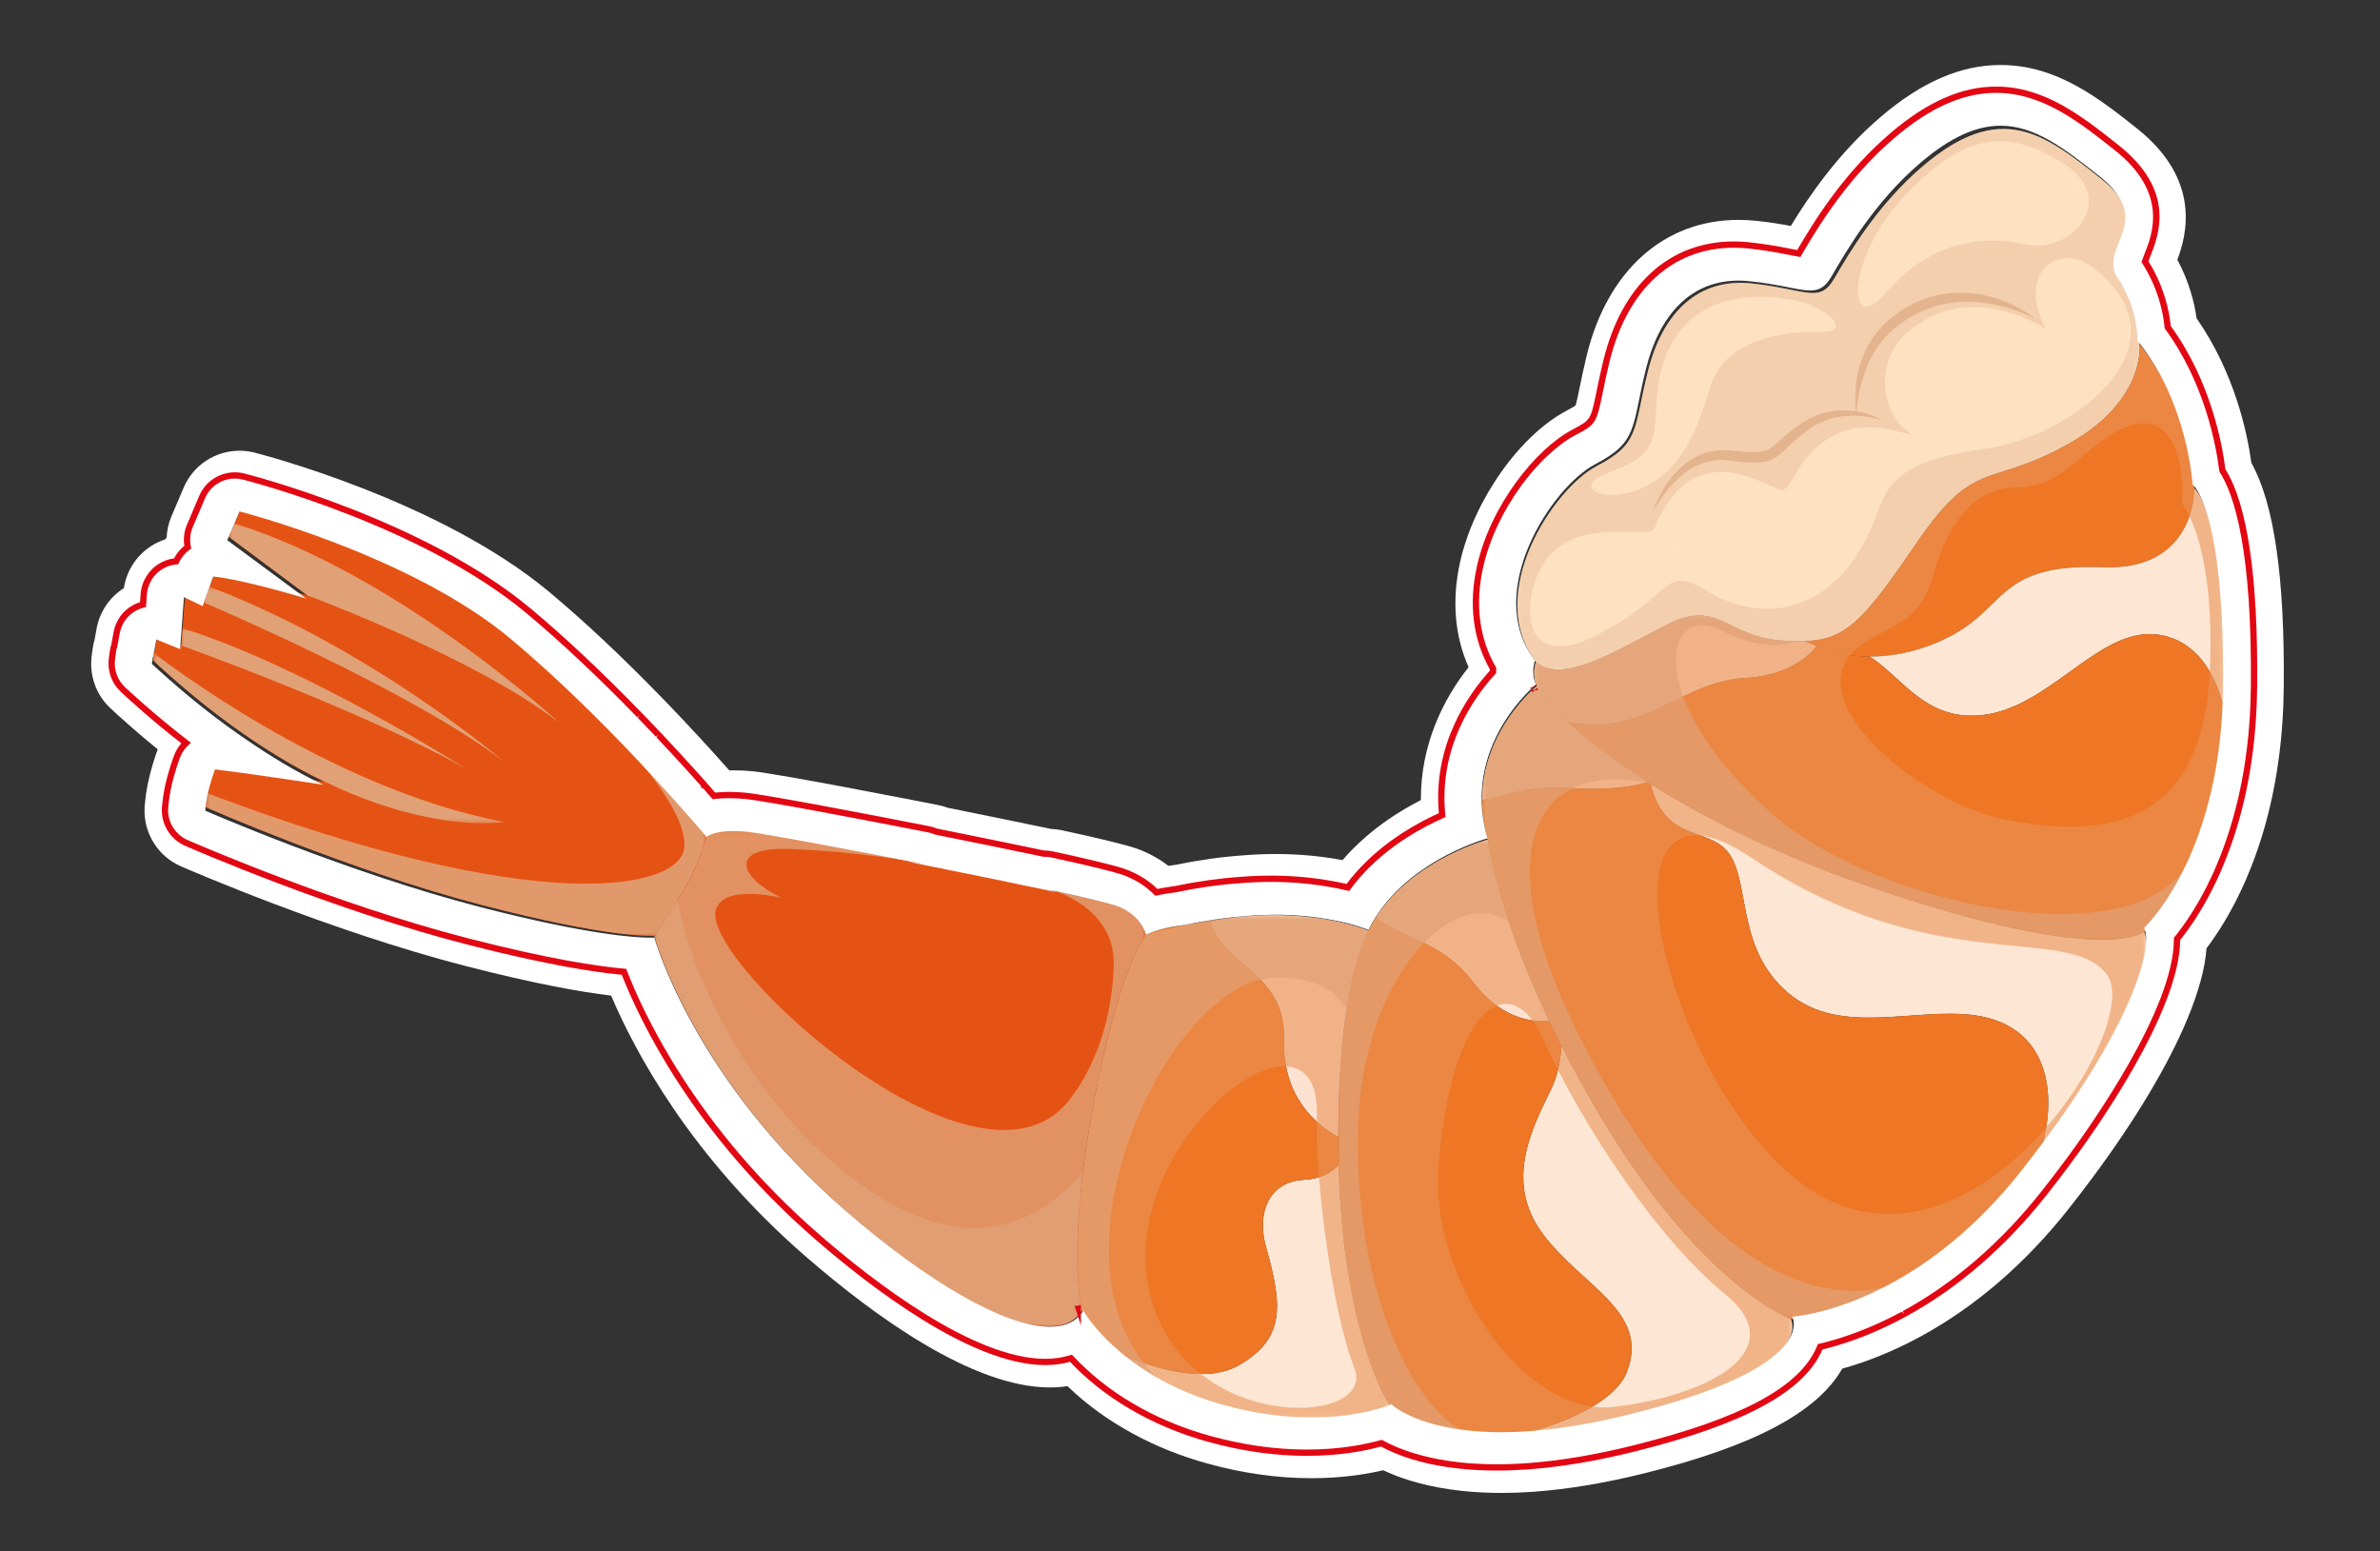 <?xml version="1.0" encoding="UTF-8"?> <svg xmlns="http://www.w3.org/2000/svg" width="537" height="350" viewBox="0 0 537 350" fill="none"><rect x="0" y="0" width="537" height="350" fill="#333333" stroke="none"/><mask id="mask0_416_126882" style="mask-type:alpha" maskUnits="userSpaceOnUse" x="0" y="0" width="537" height="350"><path d="M0 150.5L42.5 79.5C87 103.167 176.9 150.5 180.5 150.5C185 150.5 257.5 176 260.5 176C262.9 176 278.167 159 285.5 150.5C301.833 122.833 335.6 65.6 340 58C344.4 50.4 387.5 16.167 408.5 0H480.5L519.5 67.5L536.5 145.5L512.5 220L442 331.5L372.5 349.5H295.5L200.5 321.5L130 236L27 212L0 150.5Z" fill="#D9D9D9"></path></mask><g mask="url(#mask0_416_126882)"><mask id="mask1_416_126882" style="mask-type:luminance" maskUnits="userSpaceOnUse" x="-635" y="-781" width="2284" height="1626"><path d="M-634.5 -780.5H1648.33V844.697H-634.5V-780.5Z" fill="white"></path></mask><g mask="url(#mask1_416_126882)"><path d="M375.681 141.132C387.76 134.788 389.422 143.738 402.206 144.531C414.992 145.328 418.357 143.283 432.012 123.112C445.668 102.946 448.476 110.267 466.429 100.32C484.384 90.379 482.736 77.64 482.736 77.64C482.736 77.64 483.178 70.867 478.432 63.707C473.686 56.547 487.409 50.996 474.242 40.486C461.076 29.974 451.356 22.647 433.909 37.432C423.637 46.135 417.192 57.151 413.866 62.846C410.542 68.542 407.698 65.31 395.376 63.958C383.053 62.606 375.086 70.623 371.804 83.835C368.521 97.047 370.04 100.044 360.266 105.15C350.493 110.255 334.821 133.844 346.557 149.383C352.364 154.135 362.841 147.884 375.681 141.132Z" fill="#FEE1C1"></path></g><mask id="mask2_416_126882" style="mask-type:luminance" maskUnits="userSpaceOnUse" x="-635" y="-781" width="2284" height="1626"><path d="M-634.5 -780.5H1648.33V844.697H-634.5V-780.5Z" fill="white"></path></mask><g mask="url(#mask2_416_126882)"><path d="M443.272 141.617C452.414 135.445 453.066 127.095 474.346 127.977C495.626 128.859 495.092 110.196 495.092 110.196C495.092 110.196 494.168 91.805 482.736 77.64C482.736 77.64 484.384 90.38 466.429 100.322C448.476 110.267 445.668 102.947 432.012 123.112C420.36 140.324 416.184 144.327 407.268 144.637C421.136 151.735 435.78 146.675 443.272 141.617Z" fill="#EE7624"></path></g><mask id="mask3_416_126882" style="mask-type:luminance" maskUnits="userSpaceOnUse" x="-635" y="-781" width="2284" height="1626"><path d="M-634.5 -780.5H1648.33V844.697H-634.5V-780.5Z" fill="white"></path></mask><g mask="url(#mask3_416_126882)"><path d="M446.339 161.409C462.641 160.321 473.945 140.33 488.021 143.357C495.449 144.954 499.7 151.522 501.689 159.454C501.739 158.288 501.772 157.097 501.788 155.885C502.337 115.569 495.092 110.196 495.092 110.196C495.092 110.196 495.627 128.858 474.347 127.977C453.067 127.096 452.415 135.446 443.272 141.617C438.413 144.897 430.543 148.156 421.832 148.121C429.187 152.76 434.148 162.224 446.339 161.409Z" fill="#FDE6D3"></path></g><mask id="mask4_416_126882" style="mask-type:luminance" maskUnits="userSpaceOnUse" x="-635" y="-781" width="2284" height="1626"><path d="M-634.5 -780.5H1648.33V844.697H-634.5V-780.5Z" fill="white"></path></mask><g mask="url(#mask4_416_126882)"><path d="M393.434 153C402.25 152.474 407.142 149.189 409.884 145.776C409.01 145.424 408.137 145.085 407.268 144.638C405.736 144.692 404.082 144.649 402.208 144.532C389.424 143.738 387.761 134.788 375.681 141.133C362.842 147.885 352.364 154.136 346.558 149.384C346.558 149.384 345.526 152.201 346.801 154.748C347.313 156.168 349.546 159.028 353.605 162.785C370.869 166.494 379.228 153.846 393.434 153Z" fill="#FDE2D1"></path></g><mask id="mask5_416_126882" style="mask-type:luminance" maskUnits="userSpaceOnUse" x="-635" y="-781" width="2284" height="1626"><path d="M-634.5 -780.5H1648.33V844.697H-634.5V-780.5Z" fill="white"></path></mask><g mask="url(#mask5_416_126882)"><path d="M483.757 210.189C483.757 210.189 500.179 195.317 501.689 159.455C499.7 151.523 495.449 144.955 488.021 143.356C473.945 140.331 462.641 160.321 446.339 161.409C434.148 162.224 429.188 152.76 421.833 148.12C417.951 148.104 413.907 147.392 409.884 145.776C407.143 149.189 402.251 152.473 393.435 153C379.228 153.845 370.869 166.495 353.605 162.785C364.119 172.517 386.908 188.288 423.98 200.791C475.367 218.123 483.757 210.189 483.757 210.189Z" fill="#EE7624"></path></g><mask id="mask6_416_126882" style="mask-type:luminance" maskUnits="userSpaceOnUse" x="-635" y="-781" width="2284" height="1626"><path d="M-634.5 -780.5H1648.33V844.697H-634.5V-780.5Z" fill="white"></path></mask><g mask="url(#mask6_416_126882)"><path d="M390.176 192.643C394.898 199.379 391.765 214.143 403.494 224.039C415.222 233.935 432.026 227.153 445.637 229.064C460.934 231.211 464.525 244.636 460.778 258.511C481.394 231.067 485.837 214.236 483.757 210.189C483.757 210.189 475.366 218.123 423.981 200.791C401.858 193.332 384.834 184.708 372.457 176.899C375.648 190.325 385.726 186.296 390.176 192.643Z" fill="#FDE6D3"></path></g><mask id="mask7_416_126882" style="mask-type:luminance" maskUnits="userSpaceOnUse" x="-635" y="-781" width="2284" height="1626"><path d="M-634.5 -780.5H1648.33V844.697H-634.5V-780.5Z" fill="white"></path></mask><g mask="url(#mask7_416_126882)"><path d="M371.789 176.465C355.867 166.317 347.833 157.611 346.801 154.747C346.801 154.747 334.49 164.631 334.443 180.453C339.955 179.734 344.437 177.033 353.55 177.731C362.238 178.395 368.034 177.558 371.789 176.465Z" fill="#FDE2D1"></path></g><mask id="mask8_416_126882" style="mask-type:luminance" maskUnits="userSpaceOnUse" x="-635" y="-781" width="2284" height="1626"><path d="M-634.5 -780.5H1648.33V844.697H-634.5V-780.5Z" fill="white"></path></mask><g mask="url(#mask8_416_126882)"><path d="M455.818 264.933C457.574 262.723 459.21 260.595 460.778 258.511C464.525 244.637 460.934 231.211 445.637 229.063C432.026 227.154 415.222 233.935 403.494 224.039C391.765 214.143 394.898 199.379 390.176 192.643C385.725 186.297 375.648 190.326 372.457 176.899C372.226 176.751 372.016 176.613 371.789 176.465C368.036 177.558 362.238 178.395 353.552 177.731C344.437 177.033 339.956 179.734 334.444 180.453C334.434 183.27 334.769 186.258 335.682 189.431C335.682 189.431 338.316 213.739 361.233 252.091C384.15 290.443 404.053 297.593 404.053 297.593C404.053 297.593 430.925 296.182 455.818 264.933Z" fill="#EE7624"></path></g><mask id="mask9_416_126882" style="mask-type:luminance" maskUnits="userSpaceOnUse" x="-635" y="-781" width="2284" height="1626"><path d="M-634.5 -780.5H1648.33V844.697H-634.5V-780.5Z" fill="white"></path></mask><g mask="url(#mask9_416_126882)"><path d="M404.053 297.593C404.053 297.593 384.151 290.443 361.233 252.091C357.825 246.39 354.875 241.005 352.305 235.955C352.123 239.539 351.361 242.854 350.029 245.598C345.58 254.765 339.324 266.666 348.168 278.463C357.012 290.262 372.265 295.863 367.107 309.422C363.649 318.509 344.948 323.149 344.776 323.19C351.163 322.75 358.701 321.614 367.575 319.429C410.537 308.838 404.053 297.593 404.053 297.593Z" fill="#FDE6D3"></path></g><mask id="mask10_416_126882" style="mask-type:luminance" maskUnits="userSpaceOnUse" x="-635" y="-781" width="2284" height="1626"><path d="M-634.5 -780.5H1648.33V844.697H-634.5V-780.5Z" fill="white"></path></mask><g mask="url(#mask10_416_126882)"><path d="M332.528 221.735C338.104 229.035 344.402 230.675 349.545 230.346C337.362 204.798 335.682 189.431 335.682 189.431C335.682 189.431 318.948 193.882 310.53 206.887C317.354 212.365 325.138 212.063 332.528 221.735Z" fill="#FDE2D1"></path></g><mask id="mask11_416_126882" style="mask-type:luminance" maskUnits="userSpaceOnUse" x="-635" y="-781" width="2284" height="1626"><path d="M-634.5 -780.5H1648.33V844.697H-634.5V-780.5Z" fill="white"></path></mask><g mask="url(#mask11_416_126882)"><path d="M367.106 309.422C372.264 295.863 357.011 290.262 348.167 278.463C339.323 266.666 345.579 254.764 350.03 245.598C351.36 242.854 352.122 239.539 352.304 235.955C351.327 234.031 350.412 232.166 349.544 230.346C344.402 230.675 338.103 229.036 332.527 221.735C325.138 212.063 317.355 212.364 310.53 206.887C309.891 207.876 309.288 208.898 308.755 209.988C308.755 209.988 302.091 219.922 301.951 255.794C301.782 299.66 313.524 317.007 313.524 317.007C313.524 317.007 321.295 324.815 344.775 323.19C344.947 323.148 363.648 318.508 367.106 309.422Z" fill="#EE7624"></path></g><mask id="mask12_416_126882" style="mask-type:luminance" maskUnits="userSpaceOnUse" x="-635" y="-781" width="2284" height="1626"><path d="M-634.5 -780.5H1648.33V844.697H-634.5V-780.5Z" fill="white"></path></mask><g mask="url(#mask12_416_126882)"><path d="M313.525 317.007C313.525 317.007 303.059 301.495 302.042 262.806C300.293 264.666 297.818 265.98 294.313 266.156C285.863 266.578 283.63 274.148 285.639 281.286C289.334 294.404 290.106 301.915 279.573 307.976C272.17 312.238 260.759 308.84 253.231 305.688C258.213 309.76 265.465 314.166 275.567 317.011C298.851 323.57 313.525 317.007 313.525 317.007Z" fill="#FDE6D3"></path></g><mask id="mask13_416_126882" style="mask-type:luminance" maskUnits="userSpaceOnUse" x="-635" y="-781" width="2284" height="1626"><path d="M-634.5 -780.5H1648.33V844.697H-634.5V-780.5Z" fill="white"></path></mask><g mask="url(#mask13_416_126882)"><path d="M289.697 234.483C289.363 247.429 296.901 253.735 301.956 256.509C301.956 256.268 301.951 256.04 301.951 255.795C302.092 219.923 308.756 209.988 308.756 209.988C308.756 209.988 294.292 203.755 273.088 207.869C276.104 218.167 290.089 219.333 289.697 234.483Z" fill="#FDE2D1"></path></g><mask id="mask14_416_126882" style="mask-type:luminance" maskUnits="userSpaceOnUse" x="-635" y="-781" width="2284" height="1626"><path d="M-634.5 -780.5H1648.33V844.697H-634.5V-780.5Z" fill="white"></path></mask><g mask="url(#mask14_416_126882)"><path d="M279.572 307.976C290.106 301.915 289.334 294.404 285.64 281.285C283.629 274.148 285.864 266.577 294.312 266.156C297.818 265.98 300.292 264.665 302.042 262.805C301.989 260.768 301.957 258.675 301.956 256.509C296.901 253.733 289.364 247.429 289.697 234.483C290.089 219.333 276.104 218.167 273.089 207.869C268.09 208.843 264.212 208.527 258.564 210.864C258.564 210.864 252.272 218.227 246.424 250.709C240.629 282.888 244.108 295.631 244.108 295.631C244.108 295.631 246.734 300.377 253.232 305.689C260.76 308.84 272.169 312.237 279.572 307.976Z" fill="#EE7624"></path></g><mask id="mask15_416_126882" style="mask-type:luminance" maskUnits="userSpaceOnUse" x="-635" y="-781" width="2284" height="1626"><path d="M-634.5 -780.5H1648.33V844.697H-634.5V-780.5Z" fill="white"></path></mask><g mask="url(#mask15_416_126882)"><path d="M459.235 71.93C459.235 71.93 458.432 71.508 456.989 70.893C456.275 70.576 455.384 70.238 454.359 69.892C453.329 69.544 452.149 69.236 450.872 68.9C449.576 68.62 448.176 68.369 446.684 68.208C445.192 68.076 443.62 68.029 442.007 68.14C440.4 68.253 438.745 68.505 437.131 68.98L435.904 69.304L434.723 69.785C433.939 70.117 433.12 70.377 432.395 70.848C431.652 71.276 430.873 71.642 430.155 72.105C429.459 72.612 428.767 73.114 428.081 73.613L427.565 73.984L427.127 74.389L426.151 75.26C425.572 75.857 425.064 76.409 424.56 77.028C423.605 78.306 422.708 79.593 422.073 80.942C421.395 82.269 420.893 83.601 420.463 84.848C419.672 87.362 419.233 89.561 419.059 91.117C418.863 92.672 418.831 93.577 418.831 93.577C418.831 93.577 418.647 92.686 418.592 91.094C418.563 89.51 418.561 87.206 419.127 84.494C419.427 83.146 419.804 81.678 420.437 80.202C421.008 78.7 421.855 77.205 422.868 75.754C423.391 75.04 424.017 74.294 424.619 73.626L425.553 72.708L426.08 72.213L426.629 71.797C427.368 71.244 428.113 70.689 428.857 70.129C429.635 69.61 430.48 69.185 431.293 68.713C432.095 68.214 433.004 67.929 433.875 67.58L435.188 67.076L436.544 66.738C437.443 66.502 438.337 66.278 439.247 66.224C440.151 66.141 441.039 65.984 441.919 66.028C443.679 65.968 445.365 66.174 446.936 66.437C448.511 66.716 449.951 67.14 451.259 67.58C456.468 69.494 459.235 71.93 459.235 71.93Z" fill="#E4B48F"></path></g><mask id="mask16_416_126882" style="mask-type:luminance" maskUnits="userSpaceOnUse" x="-635" y="-781" width="2284" height="1626"><path d="M-634.5 -780.5H1648.33V844.697H-634.5V-780.5Z" fill="white"></path></mask><g mask="url(#mask16_416_126882)"><path d="M424.813 94.88C424.813 94.88 423.915 94.544 422.303 94.205C420.701 93.859 418.343 93.615 415.622 93.939C414.267 94.116 412.813 94.422 411.398 95.052C409.967 95.637 408.579 96.485 407.262 97.528C406.57 98.079 405.834 98.629 405.151 99.209C404.506 99.806 403.851 100.412 403.193 101.02L402.162 101.998L400.941 102.985C400.047 103.569 398.919 104.11 397.87 104.202C395.729 104.536 393.795 104.288 391.909 104.092L390.497 103.936C390.206 103.882 389.625 103.865 389.206 103.828C388.245 103.705 387.482 103.812 386.714 103.881C385.147 104.136 383.571 104.581 382.242 105.352C380.87 106.052 379.714 106.998 378.695 107.918C377.717 108.884 376.823 109.805 376.117 110.698C375.389 111.574 374.825 112.401 374.367 113.089C373.459 114.466 373.017 115.314 373.017 115.314C373.017 115.314 373.259 114.389 373.958 112.862C374.686 111.362 375.767 109.173 377.727 106.974C379.667 104.836 382.534 102.468 386.413 101.784C387.41 101.64 388.445 101.513 389.313 101.59C389.806 101.612 390.147 101.589 390.775 101.653L392.137 101.781C393.943 101.954 395.846 102.116 397.443 101.834C399.081 101.668 400.19 100.693 401.614 99.319C402.289 98.689 403.07 98.046 403.791 97.439C404.53 96.865 405.269 96.369 405.99 95.84C409.019 93.581 412.597 92.688 415.518 92.592C418.489 92.476 420.857 93.219 422.433 93.76C424.01 94.352 424.813 94.88 424.813 94.88Z" fill="#E4B48F"></path></g><mask id="mask17_416_126882" style="mask-type:luminance" maskUnits="userSpaceOnUse" x="-635" y="-781" width="2284" height="1626"><path d="M-634.5 -780.5H1648.33V844.697H-634.5V-780.5Z" fill="white"></path></mask><g mask="url(#mask17_416_126882)"><g opacity="0.6"><mask id="mask18_416_126882" style="mask-type:luminance" maskUnits="userSpaceOnUse" x="346" y="77" width="156" height="136"><path d="M346.164 77.64H501.819V212.001H346.164V77.64Z" fill="white"></path></mask><g mask="url(#mask18_416_126882)"><path d="M451.745 184.744C432.669 180.755 402.633 156.084 421.028 144.787C428.317 140.31 433.365 139.807 436.206 129.79C440.012 116.399 446.374 110.079 454.698 110.008C462.18 109.943 466.277 106.047 471.381 101.706C491.661 84.435 493.08 108.104 492.248 113.547C492.248 113.547 499.474 121.347 498.698 149.276C497.921 177.202 485.488 191.799 451.745 184.744ZM483.757 210.19C483.757 210.19 500.178 195.318 501.689 159.454C501.738 158.287 501.772 157.096 501.789 155.886C502.337 115.568 495.092 110.196 495.092 110.196C495.092 110.196 494.168 91.806 482.737 77.64C482.737 77.64 484.385 90.38 466.429 100.322C448.476 110.267 445.669 102.947 432.013 123.112C420.36 140.324 416.184 144.327 407.268 144.638C405.737 144.691 404.082 144.65 402.208 144.531C389.424 143.738 387.761 134.788 375.682 141.132C362.842 147.886 352.364 154.135 346.558 149.384C346.558 149.384 345.526 152.2 346.801 154.747C348.641 159.851 372.594 183.46 423.981 200.791C475.366 218.123 483.757 210.19 483.757 210.19Z" fill="#EA9357"></path></g></g></g><mask id="mask19_416_126882" style="mask-type:luminance" maskUnits="userSpaceOnUse" x="-635" y="-781" width="2284" height="1626"><path d="M-634.5 -780.5H1648.33V844.697H-634.5V-780.5Z" fill="white"></path></mask><g mask="url(#mask19_416_126882)"><g opacity="0.6"><mask id="mask20_416_126882" style="mask-type:luminance" maskUnits="userSpaceOnUse" x="334" y="154" width="151" height="144"><path d="M334.394 154.746H484.222V297.592H334.394V154.746Z" fill="white"></path></mask><g mask="url(#mask20_416_126882)"><path d="M403.318 264.421C373.986 238.281 359.086 169.349 395.156 193.504C436.314 221.064 466.034 208.189 475.266 219.696C484.766 231.535 441.29 298.259 403.318 264.421ZM455.818 264.932C457.574 262.723 459.21 260.595 460.778 258.511C481.394 231.068 485.837 214.236 483.757 210.189C483.757 210.189 475.366 218.123 423.981 200.791C401.858 193.332 384.834 184.708 372.456 176.899C356.081 166.563 347.849 157.655 346.801 154.747C346.801 154.747 329.644 168.436 335.682 189.431C335.682 189.431 338.316 213.739 361.233 252.091C384.15 290.444 404.053 297.592 404.053 297.592C404.053 297.592 430.925 296.183 455.818 264.932Z" fill="#EA9357"></path></g></g></g><mask id="mask21_416_126882" style="mask-type:luminance" maskUnits="userSpaceOnUse" x="-635" y="-781" width="2284" height="1626"><path d="M-634.5 -780.5H1648.33V844.697H-634.5V-780.5Z" fill="white"></path></mask><g mask="url(#mask21_416_126882)"><g opacity="0.6"><mask id="mask22_416_126882" style="mask-type:luminance" maskUnits="userSpaceOnUse" x="301" y="189" width="104" height="135"><path d="M301.949 189.432H404.401V323.412H301.949V189.432Z" fill="white"></path></mask><g mask="url(#mask22_416_126882)"><path d="M364.453 317.373C343.608 319.974 322.253 287.701 324.575 262.374C328.057 224.39 341.452 219.805 347.739 233.609C357.38 254.787 374.427 279.937 389.248 291.975C404.067 304.01 387.233 314.529 364.453 317.373ZM404.053 297.593C404.053 297.593 384.149 290.443 361.232 252.091C357.825 246.39 354.875 241.005 352.305 235.955C337.6 207.055 335.683 189.431 335.683 189.431C335.683 189.431 316.296 194.569 308.756 209.989C308.756 209.989 302.092 219.922 301.952 255.794C301.783 299.661 313.525 317.007 313.525 317.007C313.525 317.007 321.296 324.815 344.776 323.19C351.163 322.75 358.701 321.614 367.575 319.429C410.537 308.838 404.053 297.593 404.053 297.593Z" fill="#EA9357"></path></g></g></g><mask id="mask23_416_126882" style="mask-type:luminance" maskUnits="userSpaceOnUse" x="-635" y="-781" width="2284" height="1626"><path d="M-634.5 -780.5H1648.33V844.697H-634.5V-780.5Z" fill="white"></path></mask><g mask="url(#mask23_416_126882)"><g opacity="0.6"><mask id="mask24_416_126882" style="mask-type:luminance" maskUnits="userSpaceOnUse" x="243" y="206" width="71" height="114"><path d="M243.073 206.62H313.524V319.925H243.073V206.62Z" fill="white"></path></mask><g mask="url(#mask24_416_126882)"><path d="M259.082 290.218C252.437 256.738 298.192 221.965 297.13 252.064C296.673 264.997 300.354 295.37 305.61 308.716C310.864 322.058 265.725 323.694 259.082 290.218ZM313.525 317.008C313.525 317.008 303.06 301.496 302.042 262.806C301.984 260.54 301.944 258.224 301.952 255.794C302.092 219.922 308.756 209.989 308.756 209.989C308.756 209.989 290.938 201.856 258.564 210.864C258.564 210.864 252.273 218.226 246.424 250.709C240.63 282.888 244.109 295.63 244.109 295.63C244.109 295.63 246.734 300.378 253.232 305.689C258.213 309.76 265.464 314.165 275.568 317.01C298.852 323.57 313.525 317.008 313.525 317.008Z" fill="#EA9357"></path></g></g></g><mask id="mask25_416_126882" style="mask-type:luminance" maskUnits="userSpaceOnUse" x="-635" y="-781" width="2284" height="1626"><path d="M-634.5 -780.5H1648.33V844.697H-634.5V-780.5Z" fill="white"></path></mask><g mask="url(#mask25_416_126882)"><g opacity="0.7"><mask id="mask26_416_126882" style="mask-type:luminance" maskUnits="userSpaceOnUse" x="346" y="138" width="149" height="75"><path d="M346.164 138.873H494.265V212.001H346.164V138.873Z" fill="white"></path></mask><g mask="url(#mask26_416_126882)"><path d="M483.758 210.189C483.758 210.189 489.318 205.137 494.266 193.857C482.123 217.131 423.419 203.875 400.594 184.253C370.663 158.523 374.966 135.385 388.582 142.312C399.304 147.772 404.97 144.651 404.97 144.651C404.098 144.631 403.186 144.593 402.207 144.531C389.423 143.739 387.76 134.788 375.682 141.132C362.843 147.885 352.364 154.136 346.558 149.384C346.558 149.384 345.527 152.2 346.802 154.747C348.64 159.851 372.595 183.46 423.98 200.791C475.367 218.123 483.758 210.189 483.758 210.189Z" fill="#E1A176"></path></g></g></g><mask id="mask27_416_126882" style="mask-type:luminance" maskUnits="userSpaceOnUse" x="-635" y="-781" width="2284" height="1626"><path d="M-634.5 -780.5H1648.33V844.697H-634.5V-780.5Z" fill="white"></path></mask><g mask="url(#mask27_416_126882)"><g opacity="0.7"><mask id="mask28_416_126882" style="mask-type:luminance" maskUnits="userSpaceOnUse" x="334" y="154" width="93" height="144"><path d="M334.394 154.746H426.491V297.592H334.394V154.746Z" fill="white"></path></mask><g mask="url(#mask28_416_126882)"><path d="M363.6 247.049C337.317 202.483 343.727 183.033 354.829 177.875C363.601 173.799 372.456 176.898 372.456 176.898C356.08 166.562 347.849 157.655 346.801 154.747C346.801 154.747 329.643 168.437 335.681 189.431C335.681 189.431 338.315 213.739 361.232 252.091C384.149 290.443 404.053 297.593 404.053 297.593C404.053 297.593 413.555 297.093 426.491 290.121C414.489 293.418 389.88 291.61 363.6 247.049Z" fill="#E1A176"></path></g></g></g><mask id="mask29_416_126882" style="mask-type:luminance" maskUnits="userSpaceOnUse" x="-635" y="-781" width="2284" height="1626"><path d="M-634.5 -780.5H1648.33V844.697H-634.5V-780.5Z" fill="white"></path></mask><g mask="url(#mask29_416_126882)"><g opacity="0.7"><mask id="mask30_416_126882" style="mask-type:luminance" maskUnits="userSpaceOnUse" x="301" y="189" width="40" height="134"><path d="M301.949 189.432H340.279V322.999H301.949V189.432Z" fill="white"></path></mask><g mask="url(#mask30_416_126882)"><path d="M306.433 254.181C307.351 220.999 327.72 199.223 340.279 207.929C337.68 201.067 335.683 189.432 335.683 189.432C335.683 189.432 316.296 194.569 308.756 209.988C308.756 209.988 302.092 219.923 301.952 255.795C301.783 299.66 313.525 317.007 313.525 317.007C313.525 317.007 318.135 321.595 330.877 322.999C320.696 319.597 305.34 293.675 306.433 254.181Z" fill="#E1A176"></path></g></g></g><mask id="mask31_416_126882" style="mask-type:luminance" maskUnits="userSpaceOnUse" x="-635" y="-781" width="2284" height="1626"><path d="M-634.5 -780.5H1648.33V844.697H-634.5V-780.5Z" fill="white"></path></mask><g mask="url(#mask31_416_126882)"><g opacity="0.7"><mask id="mask32_416_126882" style="mask-type:luminance" maskUnits="userSpaceOnUse" x="243" y="206" width="66" height="106"><path d="M243.073 206.508H308.756V311.463H243.073V206.508Z" fill="white"></path></mask><g mask="url(#mask32_416_126882)"><path d="M287.643 220.561C296.133 220.421 300.946 222.983 303.829 227.659C305.842 214.341 308.755 209.989 308.755 209.989C308.755 209.989 290.471 201.603 258.563 210.863C258.563 210.863 252.273 218.226 246.425 250.71C240.63 282.887 244.109 295.63 244.109 295.63C244.109 295.63 246.734 300.378 253.231 305.689C255.577 307.609 258.45 309.595 261.863 311.462C233.171 285.931 263.499 220.947 287.643 220.561Z" fill="#E1A176"></path></g></g></g><mask id="mask33_416_126882" style="mask-type:luminance" maskUnits="userSpaceOnUse" x="-635" y="-781" width="2284" height="1626"><path d="M-634.5 -780.5H1648.33V844.697H-634.5V-780.5Z" fill="white"></path></mask><g mask="url(#mask33_416_126882)"><g opacity="0.4"><mask id="mask34_416_126882" style="mask-type:luminance" maskUnits="userSpaceOnUse" x="342" y="29" width="141" height="123"><path d="M342.373 29.091H482.776V151.049H342.373V29.091Z" fill="white"></path></mask><g mask="url(#mask34_416_126882)"><path d="M385.558 133.561C374.604 126.965 378.634 134.19 359.684 143.594C340.733 152.999 343.112 130.137 351.261 123.726C359.412 117.315 372.384 121.621 373.321 119.15C374.26 116.681 377.44 109.097 384.549 106.981C391.246 104.987 398.406 109.273 401.485 110.45C404.561 111.622 404.642 102.819 414.102 98.067C423.562 93.316 435.154 100.639 430.132 97.115C425.108 93.591 422.108 81.677 430.929 74.497C440.509 66.705 452.081 68.559 461.572 74.161C454.762 61.13 464.888 54.646 472.224 60.325C494.877 77.856 467.566 98.522 447.882 101.243C428.197 103.965 425.861 109.469 423.646 115.563C414.662 140.29 396.514 140.162 385.558 133.561ZM362.349 106.878C370.621 103.657 373.464 102.061 373.637 92.803C374.142 65.802 394.96 65.302 406.213 68.05C411.984 69.461 418.606 75.082 410.385 74.862C402.164 74.642 389.157 76.789 385.946 87.081C382.734 97.37 379.908 105.265 371.345 109.695C362.781 114.126 354.077 110.094 362.349 106.878ZM430.382 43.501C442.49 31.133 451.844 28.33 465.162 36.599C478.481 44.865 467.502 57.549 456.737 55.106C445.972 52.663 434.464 55.461 425.496 66.081C416.6 76.62 416.2 57.985 430.382 43.501ZM432.012 123.113C445.668 102.946 448.476 110.267 466.429 100.321C484.385 90.379 482.736 77.641 482.736 77.641C482.736 77.641 483.178 70.868 478.433 63.708C473.686 56.546 487.409 50.997 474.242 40.485C461.076 29.974 451.357 22.646 433.909 37.431C423.638 46.136 417.192 57.151 413.868 62.846C410.544 68.541 407.7 65.309 395.376 63.958C383.053 62.606 375.088 70.624 371.804 83.835C368.521 97.046 370.041 100.045 360.266 105.15C350.493 110.254 334.821 133.843 346.557 149.383C352.364 154.135 362.842 147.885 375.681 141.133C387.76 134.787 389.424 143.738 402.208 144.531C414.993 145.329 418.357 143.283 432.012 123.113Z" fill="#E4B48F"></path></g></g></g><mask id="mask35_416_126882" style="mask-type:luminance" maskUnits="userSpaceOnUse" x="-635" y="-781" width="2284" height="1626"><path d="M-634.5 -780.5H1648.33V844.697H-634.5V-780.5Z" fill="white"></path></mask><g mask="url(#mask35_416_126882)"><g opacity="0.5"><mask id="mask36_416_126882" style="mask-type:luminance" maskUnits="userSpaceOnUse" x="427" y="71" width="32" height="23"><path d="M427.85 71.483H458.636V93.92H427.85V71.483Z" fill="white"></path></mask><g mask="url(#mask36_416_126882)"><path d="M456.789 74.957C451.57 71.972 440.005 68.453 431.386 76.037C422.769 83.621 432.262 100.314 435.026 91.336C437.791 82.356 445.089 76.297 454.601 76.917C459.431 77.229 459.617 76.576 456.789 74.957Z" fill="#FEE1C1"></path></g></g></g><mask id="mask37_416_126882" style="mask-type:luminance" maskUnits="userSpaceOnUse" x="-635" y="-781" width="2284" height="1626"><path d="M-634.5 -780.5H1648.33V844.697H-634.5V-780.5Z" fill="white"></path></mask><g mask="url(#mask37_416_126882)"><g opacity="0.5"><mask id="mask38_416_126882" style="mask-type:luminance" maskUnits="userSpaceOnUse" x="424" y="33" width="45" height="26"><path d="M424.628 33.524H468.612V58.723H424.628V33.524Z" fill="white"></path></mask><g mask="url(#mask38_416_126882)"><path d="M465.347 38.011C458.455 33.274 438.781 25.811 425.471 55.104C422.944 60.67 426.403 59.64 431.811 53.218C437.22 46.799 448.497 43.231 457.844 44.424C467.191 45.614 472.388 42.851 465.347 38.011Z" fill="#FEE1C1"></path></g></g></g><mask id="mask39_416_126882" style="mask-type:luminance" maskUnits="userSpaceOnUse" x="-635" y="-781" width="2284" height="1626"><path d="M-634.5 -780.5H1648.33V844.697H-634.5V-780.5Z" fill="white"></path></mask><g mask="url(#mask39_416_126882)"><g opacity="0.5"><mask id="mask40_416_126882" style="mask-type:luminance" maskUnits="userSpaceOnUse" x="375" y="68" width="32" height="24"><path d="M375.744 68.104H406.912V91.373H375.744V68.104Z" fill="white"></path></mask><g mask="url(#mask40_416_126882)"><path d="M399.283 68.127C392.947 67.846 377.393 69.937 375.81 85.309C375.047 92.717 381.13 93.465 382.741 86.854C383.729 82.795 393.197 72.449 403.358 71.15C409.295 70.393 407.698 68.501 399.283 68.127Z" fill="#FEE1C1"></path></g></g></g><mask id="mask41_416_126882" style="mask-type:luminance" maskUnits="userSpaceOnUse" x="-635" y="-781" width="2284" height="1626"><path d="M-634.5 -780.5H1648.33V844.697H-634.5V-780.5Z" fill="white"></path></mask><g mask="url(#mask41_416_126882)"><g opacity="0.5"><mask id="mask42_416_126882" style="mask-type:luminance" maskUnits="userSpaceOnUse" x="346" y="121" width="25" height="16"><path d="M346.88 121.904H370.807V136.891H346.88V121.904Z" fill="white"></path></mask><g mask="url(#mask42_416_126882)"><path d="M347.199 132.341C349.337 125.112 357.138 119.682 367.019 122.805C370.117 123.78 373.338 125.865 367.785 125.376C362.23 124.882 353.31 128.748 350.705 134.092C348.099 139.434 346.07 136.152 347.199 132.341Z" fill="#FEE1C1"></path></g></g></g><mask id="mask43_416_126882" style="mask-type:luminance" maskUnits="userSpaceOnUse" x="-635" y="-781" width="2284" height="1626"><path d="M-634.5 -780.5H1648.33V844.697H-634.5V-780.5Z" fill="white"></path></mask><g mask="url(#mask43_416_126882)"><g opacity="0.5"><mask id="mask44_416_126882" style="mask-type:luminance" maskUnits="userSpaceOnUse" x="375" y="108" width="25" height="17"><path d="M375.435 108.121H399.763V124.96H375.435V108.121Z" fill="white"></path></mask><g mask="url(#mask44_416_126882)"><path d="M399.763 112.427C394.58 106.961 384.61 105.09 376.858 116.627C372.727 122.773 378.676 128.702 380.964 121.993C384.399 111.927 394.458 110.762 399.763 112.427Z" fill="#FEE1C1"></path></g></g></g><mask id="mask45_416_126882" style="mask-type:luminance" maskUnits="userSpaceOnUse" x="-635" y="-781" width="2284" height="1626"><path d="M-634.5 -780.5H1648.33V844.697H-634.5V-780.5Z" fill="white"></path></mask><g mask="url(#mask45_416_126882)"><g opacity="0.5"><mask id="mask46_416_126882" style="mask-type:luminance" maskUnits="userSpaceOnUse" x="406" y="97" width="25" height="13"><path d="M406.039 97.567H430.463V109.795H406.039V97.567Z" fill="white"></path></mask><g mask="url(#mask46_416_126882)"><path d="M406.039 109.795C408.842 96.55 425.456 95.806 429.47 99.454C431.332 101.15 430.867 103.798 425.55 103.498C420.231 103.199 408.87 102.969 406.039 109.795Z" fill="#FEE1C1"></path></g></g></g><mask id="mask47_416_126882" style="mask-type:luminance" maskUnits="userSpaceOnUse" x="-635" y="-781" width="2284" height="1626"><path d="M-634.5 -780.5H1648.33V844.697H-634.5V-780.5Z" fill="white"></path></mask><g mask="url(#mask47_416_126882)"><path d="M244.108 295.63C244.108 295.63 240.627 282.888 246.426 250.714C252.271 218.232 258.562 210.869 258.562 210.869C258.562 210.869 257.567 206.298 251.734 204.27C247.516 202.8 175.686 188.009 168.576 187.302C161.459 186.592 159.5 188.434 159.5 188.434C159.5 188.434 158.007 194.31 154.448 200.448C150.599 207.068 147.634 211.097 147.634 211.097C147.634 211.097 156.244 242.836 190.466 272.805C215.74 294.932 238.18 305.242 244.108 295.63Z" fill="#E55314"></path></g><mask id="mask48_416_126882" style="mask-type:luminance" maskUnits="userSpaceOnUse" x="-635" y="-781" width="2284" height="1626"><path d="M-634.5 -780.5H1648.33V844.697H-634.5V-780.5Z" fill="white"></path></mask><g mask="url(#mask48_416_126882)"><g opacity="0.8"><mask id="mask49_416_126882" style="mask-type:luminance" maskUnits="userSpaceOnUse" x="147" y="187" width="112" height="113"><path d="M147.633 187.139H258.562V299.232H147.633V187.139Z" fill="white"></path></mask><g mask="url(#mask49_416_126882)"><path d="M244.108 295.63C244.108 295.63 240.627 282.888 246.426 250.714C252.271 218.232 258.562 210.869 258.562 210.869C258.562 210.869 257.567 206.298 251.734 204.27C250.624 203.884 244.854 202.381 236.762 200.624C236.868 200.65 251.738 204.317 251.292 217.89C250.88 230.521 246.863 241.02 241.275 248.164C220.894 274.204 158.852 217.482 161.45 205.525C162.82 199.205 176.355 202.549 176.355 202.549C166.862 198.057 164.292 191.189 177.567 191.522C192.804 191.909 209.051 194.877 209.094 194.878C190.43 191.13 171.995 187.637 168.576 187.302C161.459 186.592 159.5 188.434 159.5 188.434C159.5 188.434 158.007 194.31 154.448 200.448C150.599 207.068 147.634 211.097 147.634 211.097C147.634 211.097 156.244 242.836 190.466 272.805C215.74 294.932 238.18 305.242 244.108 295.63Z" fill="#E1A176"></path></g></g></g><mask id="mask50_416_126882" style="mask-type:luminance" maskUnits="userSpaceOnUse" x="-635" y="-781" width="2284" height="1626"><path d="M-634.5 -780.5H1648.33V844.697H-634.5V-780.5Z" fill="white"></path></mask><g mask="url(#mask50_416_126882)"><g opacity="0.7"><mask id="mask51_416_126882" style="mask-type:luminance" maskUnits="userSpaceOnUse" x="168" y="194" width="82" height="45"><path d="M168.537 194.963H249.528V238.269H168.537V194.963Z" fill="white"></path></mask><g mask="url(#mask51_416_126882)"><path d="M247.134 234.749L224.993 226.658L248.338 230.857C248.626 229.6 248.885 228.121 249.1 226.4L215.673 214.845L249.528 220.597C249.537 218.128 249.29 216.168 248.932 214.593L226.846 209.172L247.142 210.189C246.452 209.194 245.882 208.834 245.882 208.834L170.226 194.962C170.226 194.962 179.282 201.84 187.357 205.078C187.357 205.078 176.493 204.282 168.958 204.756C163.62 205.089 210.165 228.665 243.972 238.269C243.972 238.269 245.602 238.346 247.134 234.749Z" fill="#E55314"></path></g></g></g><mask id="mask52_416_126882" style="mask-type:luminance" maskUnits="userSpaceOnUse" x="-635" y="-781" width="2284" height="1626"><path d="M-634.5 -780.5H1648.33V844.697H-634.5V-780.5Z" fill="white"></path></mask><g mask="url(#mask52_416_126882)"><path d="M159.5 188.435C159.5 188.435 137.987 162.527 115.393 143.523C92.796 124.524 54.4 114.62 54.4 114.62L51.619 121.095L69.359 134.323C69.359 134.323 55.703 130.073 48.407 129.265L46 135.941L41.789 133.907L40.881 145.621L35.525 143.427L34.5 148.932C34.5 148.932 53.176 166.907 73.087 176.352C73.087 176.352 57.613 173.899 48.66 172.795C48.66 172.795 46.691 177.772 46.408 182.092C46.408 182.092 78.607 196.3 108.54 204.121C138.473 211.941 147.633 211.097 147.633 211.097C147.633 211.097 150.599 207.068 154.448 200.447C158.007 194.311 159.5 188.435 159.5 188.435Z" fill="#E55314"></path></g><mask id="mask53_416_126882" style="mask-type:luminance" maskUnits="userSpaceOnUse" x="-635" y="-781" width="2284" height="1626"><path d="M-634.5 -780.5H1648.33V844.697H-634.5V-780.5Z" fill="white"></path></mask><g mask="url(#mask53_416_126882)"><mask id="mask54_416_126882" style="mask-type:luminance" maskUnits="userSpaceOnUse" x="51" y="118" width="76" height="46"><path d="M51.62 118.099H126.235V163.093H51.62V118.099Z" fill="white"></path></mask><g mask="url(#mask54_416_126882)"><path d="M52.904 118.099L51.619 121.094L69.359 134.323C69.359 134.323 107.435 148.406 126.235 163.093C126.235 163.093 89.907 129.57 52.904 118.099Z" fill="#E1A176"></path></g></g><mask id="mask55_416_126882" style="mask-type:luminance" maskUnits="userSpaceOnUse" x="-635" y="-781" width="2284" height="1626"><path d="M-634.5 -780.5H1648.33V844.697H-634.5V-780.5Z" fill="white"></path></mask><g mask="url(#mask55_416_126882)"><mask id="mask56_416_126882" style="mask-type:luminance" maskUnits="userSpaceOnUse" x="46" y="132" width="68" height="40"><path d="M46 132.379H113.803V171.915H46V132.379Z" fill="white"></path></mask><g mask="url(#mask56_416_126882)"><path d="M47.285 132.378L46 135.942C46 135.942 93.016 155.834 113.803 171.914C113.803 171.914 84.28 146.508 47.285 132.378Z" fill="#E1A176"></path></g></g><mask id="mask57_416_126882" style="mask-type:luminance" maskUnits="userSpaceOnUse" x="-635" y="-781" width="2284" height="1626"><path d="M-634.5 -780.5H1648.33V844.697H-634.5V-780.5Z" fill="white"></path></mask><g mask="url(#mask57_416_126882)"><mask id="mask58_416_126882" style="mask-type:luminance" maskUnits="userSpaceOnUse" x="40" y="141" width="66" height="33"><path d="M40.881 141.748H105.034V173.377H40.881V141.748Z" fill="white"></path></mask><g mask="url(#mask58_416_126882)"><path d="M41.182 141.748L40.882 145.621C40.882 145.621 81.433 160.115 105.035 173.377C105.035 173.377 69.25 150.52 41.182 141.748Z" fill="#E1A176"></path></g></g><mask id="mask59_416_126882" style="mask-type:luminance" maskUnits="userSpaceOnUse" x="-635" y="-781" width="2284" height="1626"><path d="M-634.5 -780.5H1648.33V844.697H-634.5V-780.5Z" fill="white"></path></mask><g mask="url(#mask59_416_126882)"><mask id="mask60_416_126882" style="mask-type:luminance" maskUnits="userSpaceOnUse" x="34" y="147" width="80" height="39"><path d="M34.5 147.333H113.745V185.715H34.5V147.333Z" fill="white"></path></mask><g mask="url(#mask60_416_126882)"><path d="M34.72 147.333C34.72 147.333 73.557 177.938 113.745 185.426C113.745 185.426 79.921 191.41 34.5 148.933L34.72 147.333Z" fill="#E1A176"></path></g></g><mask id="mask61_416_126882" style="mask-type:luminance" maskUnits="userSpaceOnUse" x="-635" y="-781" width="2284" height="1626"><path d="M-634.5 -780.5H1648.33V844.697H-634.5V-780.5Z" fill="white"></path></mask><g mask="url(#mask61_416_126882)"><g opacity="0.9"><mask id="mask62_416_126882" style="mask-type:luminance" maskUnits="userSpaceOnUse" x="46" y="166" width="114" height="46"><path d="M46.408 166.617H159.5V211.124H46.408V166.617Z" fill="white"></path></mask><g mask="url(#mask62_416_126882)"><path d="M154.449 200.447C158.006 194.31 159.501 188.435 159.501 188.435C159.501 188.435 151.334 178.602 139.79 166.616C144.239 171.331 155.25 183.827 154.382 191.364C153.311 200.619 121.826 207.352 46.846 178.986C46.739 179.65 46.45 181.442 46.407 182.091C46.407 182.091 78.607 196.3 108.541 204.12C138.474 211.94 147.634 211.096 147.634 211.096C147.634 211.096 150.598 207.068 154.449 200.447Z" fill="#E1A176"></path></g></g></g><mask id="mask63_416_126882" style="mask-type:luminance" maskUnits="userSpaceOnUse" x="-635" y="-781" width="2284" height="1626"><path d="M-634.5 -780.5H1648.33V844.697H-634.5V-780.5Z" fill="white"></path></mask><g mask="url(#mask63_416_126882)"><g opacity="0.7"><mask id="mask64_416_126882" style="mask-type:luminance" maskUnits="userSpaceOnUse" x="38" y="127" width="110" height="59"><path d="M38.693 127.864H147.771V185.901H38.693V127.864Z" fill="white"></path></mask><g mask="url(#mask64_416_126882)"><path d="M38.694 147.214C38.694 147.214 87.989 178.151 119.22 183.792C150.449 189.438 153.144 183.42 141.222 169.715C119.458 144.69 87.83 127.864 87.83 127.864C87.83 127.864 120.596 152.576 135.57 170.563C135.57 170.563 107.725 148.691 68.945 137.147C68.945 137.147 122.045 165.178 135.141 181.779C135.141 181.779 115.162 175.799 101.058 164.939C101.058 164.939 113.206 175.543 120.492 179.648C120.492 179.648 74.269 169.775 38.694 147.214Z" fill="#E55314"></path></g></g></g><mask id="mask65_416_126882" style="mask-type:luminance" maskUnits="userSpaceOnUse" x="-635" y="-781" width="2284" height="1626"><path d="M-634.5 -780.5H1648.33V844.697H-634.5V-780.5Z" fill="white"></path></mask><g mask="url(#mask65_416_126882)"><g opacity="0.8"><mask id="mask66_416_126882" style="mask-type:luminance" maskUnits="userSpaceOnUse" x="147" y="203" width="98" height="97"><path d="M147.633 203.039H244.378V299.232H147.633V203.039Z" fill="white"></path></mask><g mask="url(#mask66_416_126882)"><path d="M244.108 295.63C244.108 295.63 241.64 286.464 244.379 264.194C237.967 272.474 221.82 285.408 197.396 269.38C169.526 251.097 155.698 219.672 152.904 203.038C149.839 208.098 147.634 211.097 147.634 211.097C147.634 211.097 156.244 242.836 190.466 272.805C215.74 294.932 238.18 305.242 244.108 295.63Z" fill="#E1A176"></path></g></g></g><mask id="mask67_416_126882" style="mask-type:luminance" maskUnits="userSpaceOnUse" x="-635" y="-781" width="2284" height="1626"><path d="M-634.5 -780.5H1648.33V844.697H-634.5V-780.5Z" fill="white"></path></mask><g mask="url(#mask67_416_126882)"><path d="M451.404 14.663C442.422 14.662 433.575 18.486 424.362 26.354C414.746 34.565 408.135 44.286 404.067 50.973C401.967 50.581 399.38 50.149 396.268 49.818C394.926 49.677 393.582 49.605 392.271 49.605C375.502 49.603 362.698 61.023 358.02 80.154C357.319 83.021 356.823 85.449 356.423 87.399C356.131 88.825 355.782 90.535 355.52 91.455C355.168 91.697 354.539 92.09 353.483 92.646C342.842 98.255 332.503 112.954 329.434 126.838C327.539 135.406 328.214 143.458 331.366 150.519C325.756 157.553 320.495 167.978 320.596 180.502C320.411 180.597 320.224 180.693 320.035 180.791L319.618 181.014L319.548 181.05C318.876 181.407 318.183 181.791 317.474 182.202L317.095 182.425L317.018 182.471C316.25 182.923 315.518 183.374 314.795 183.839C314.66 183.927 314.538 184.009 314.416 184.09C313.575 184.641 312.792 185.179 312.036 185.726C311.935 185.801 311.839 185.871 311.746 185.942C308.407 188.393 305.454 191.105 302.919 194.043C302.746 194.011 302.57 193.979 302.394 193.949C297.702 193.098 292.792 192.667 287.804 192.667C285.403 192.667 282.958 192.769 280.535 192.969C275.626 193.307 270.49 194.026 265.262 195.105C264.73 195.175 264.183 195.253 263.619 195.339C261.547 193.729 259.072 192.335 256.162 191.337C253.952 190.578 246.982 188.883 239.584 187.305C238.766 187.13 237.947 187.033 237.138 187.007C230.34 185.583 222.168 183.909 213.867 182.241C213.168 181.978 212.439 181.769 211.683 181.621C208.023 180.899 175.754 174.562 169.778 173.998C168.319 173.858 166.882 173.786 165.526 173.786C165.192 173.786 164.864 173.79 164.543 173.799C164.427 173.667 164.308 173.534 164.188 173.399L164.131 173.335C163.22 172.309 162.255 171.229 161.211 170.075L161.128 169.983L161.038 169.882C160.566 169.361 160.086 168.833 159.591 168.291L159.372 168.051C158.842 167.471 158.3 166.881 157.74 166.274C157.738 166.27 157.647 166.173 157.644 166.169C156.438 164.863 155.152 163.485 153.804 162.058L153.736 161.987L153.671 161.918C153.054 161.265 152.423 160.602 151.78 159.931L151.627 159.77L151.538 159.677C150.879 158.989 150.215 158.301 149.539 157.603L149.45 157.511C149.43 157.49 149.41 157.469 149.388 157.449C140.384 148.174 131.818 140.13 123.923 133.541C99.148 112.87 59.107 102.535 57.415 102.106C56.29 101.821 55.156 101.683 54.039 101.682C48.654 101.682 43.624 104.874 41.434 110.025L39.952 113.51L38.675 116.515C38.022 118.055 37.668 119.659 37.598 121.258C37.478 121.402 37.36 121.547 37.246 121.697C36.346 121.991 35.468 122.381 34.632 122.866C31.015 124.963 28.571 128.585 27.955 132.682C24.728 134.722 22.487 138.025 21.798 141.805L21.343 144.299C21.146 144.967 20.999 145.655 20.904 146.358L20.691 147.959C20.11 152.311 21.651 156.679 24.834 159.703C24.999 159.862 26.527 161.307 29.075 163.537C31.224 165.433 33.399 167.273 35.588 169.046C35.154 170.223 34.024 173.447 33.296 177.102C33.268 177.245 33.24 177.387 33.216 177.531C33.024 178.549 32.872 179.593 32.763 180.641C32.695 181.194 32.654 181.638 32.628 182.062C32.282 187.798 35.552 193.141 40.819 195.441C42.178 196.034 74.432 210.059 105.106 217.95C120.57 221.929 131.028 223.785 137.891 224.617C143.298 237.358 155.904 260.967 181.714 283.398C197.263 296.909 219.455 313.013 236.88 313.013C238.24 313.013 239.566 312.911 240.85 312.715C242.07 313.891 243.436 315.111 244.959 316.346C245.722 316.965 246.527 317.589 247.352 318.197C249.855 320.047 252.62 321.803 255.555 323.405C255.604 323.431 255.654 323.459 255.702 323.485C255.742 323.507 255.783 323.529 255.823 323.55C260.932 326.309 266.476 328.527 272.304 330.145C280.28 332.359 288.226 333.483 295.918 333.483C302.639 333.483 308.096 332.635 312.091 331.691C315.614 333.35 320.462 335.007 326.862 335.965C326.868 335.965 326.923 335.973 326.93 335.974L327.15 336.006C328.038 336.135 328.891 336.243 329.754 336.337C329.834 336.346 329.912 336.354 329.991 336.362C332.811 336.657 335.77 336.806 338.787 336.806C341.178 336.806 343.67 336.711 346.196 336.527C353.908 335.967 362.359 334.547 371.31 332.307C395.782 326.177 410.002 318.65 415.67 308.761L415.752 308.737L416.252 308.598C416.743 308.457 417.259 308.301 417.787 308.138L418.211 308.009C418.894 307.793 419.594 307.561 420.318 307.309C420.44 307.266 420.582 307.215 420.722 307.163C421.314 306.954 421.902 306.741 422.506 306.51C422.699 306.438 422.9 306.358 423.102 306.279L423.272 306.213C423.774 306.017 424.287 305.81 424.812 305.593C425.11 305.47 425.403 305.346 425.699 305.219C426.211 305.001 426.73 304.773 427.254 304.535L427.336 304.498C427.615 304.373 427.892 304.247 428.176 304.117C428.738 303.855 429.315 303.577 429.896 303.291L430.086 303.201C430.292 303.101 430.498 302.999 430.708 302.894C431.583 302.454 432.395 302.031 433.19 301.601C433.226 301.582 433.262 301.562 433.295 301.545C433.368 301.505 433.443 301.463 433.516 301.422C445.831 294.689 457.018 285.022 466.77 272.685C468.462 270.542 470.15 268.339 471.938 265.942C481.691 252.857 489.139 240.433 493.482 230.007C496.072 223.786 497.527 218.485 497.86 213.926C498.016 213.721 498.174 213.51 498.334 213.293C498.539 213.014 498.751 212.721 498.978 212.403C499.378 211.841 499.783 211.251 500.203 210.617C500.392 210.331 500.59 210.023 500.79 209.711L500.874 209.581C501.207 209.058 501.54 208.517 501.879 207.954C502.171 207.469 502.467 206.962 502.77 206.431C503.123 205.811 503.475 205.173 503.83 204.507L503.907 204.365C504.1 204.002 504.291 203.642 504.487 203.261C504.939 202.375 505.394 201.441 505.875 200.405C506.075 199.973 506.274 199.531 506.474 199.082L506.51 199.003C506.596 198.815 506.682 198.626 506.768 198.427C506.86 198.217 506.946 198.003 507.026 197.79C511.895 186.349 514.639 173.325 515.187 159.065C515.236 157.791 515.268 156.459 515.282 155.11C515.526 130.377 513.126 113.641 507.972 104.401C507.051 97.638 504.212 84.147 495.616 71.807C495.128 68.291 493.962 63.595 491.275 58.601C493.294 53.247 496.88 40.635 482.111 28.935C473.668 22.246 464.096 14.666 451.404 14.663ZM244.215 294.686C244.218 294.698 244.22 294.71 244.222 294.722C244.222 294.725 244.223 294.726 244.223 294.727C244.223 294.726 244.223 294.725 244.222 294.722C244.219 294.71 244.218 294.698 244.215 294.686C244.214 294.679 244.212 294.674 244.211 294.667C244.212 294.669 244.212 294.67 244.212 294.671C244.214 294.677 244.214 294.681 244.215 294.686ZM347.315 155.751C347.315 155.753 347.315 155.753 347.316 155.753C347.328 155.773 347.347 155.797 347.362 155.817C347.347 155.795 347.328 155.771 347.315 155.751ZM346.962 155.17C346.935 155.122 346.895 155.063 346.87 155.018C346.871 155.018 346.871 155.019 346.871 155.019C346.896 155.065 346.935 155.122 346.962 155.17ZM451.403 28.363C459.134 28.365 465.759 33.459 473.603 39.674C486.81 50.137 473.107 55.738 477.88 62.881C482.654 70.022 482.236 76.798 482.236 76.798C493.72 90.919 494.714 109.306 494.714 109.306C494.714 109.306 501.98 114.651 501.582 154.97C501.57 156.181 501.542 157.373 501.496 158.539C500.918 173.607 497.69 184.938 494.146 193.062C494.163 193.03 494.186 193.002 494.202 192.97C494.119 193.161 494.035 193.335 493.952 193.522C493.784 193.901 493.618 194.271 493.448 194.634C493.063 195.466 492.675 196.266 492.288 197.023C492.106 197.381 491.926 197.714 491.744 198.055C491.451 198.605 491.159 199.133 490.87 199.641C490.623 200.074 490.38 200.49 490.138 200.893C489.863 201.35 489.592 201.79 489.324 202.209C489.142 202.495 488.962 202.781 488.783 203.05C488.45 203.554 488.126 204.021 487.812 204.462C487.636 204.71 487.471 204.939 487.302 205.167C487.035 205.53 486.778 205.871 486.532 206.186C486.36 206.405 486.203 206.601 486.044 206.798C485.846 207.042 485.659 207.267 485.483 207.475C485.366 207.613 485.254 207.747 485.147 207.869C484.93 208.117 484.74 208.325 484.57 208.509C484.492 208.593 484.428 208.662 484.36 208.733C484.196 208.905 484.066 209.039 483.967 209.137C483.915 209.187 483.906 209.197 483.874 209.229C483.804 209.295 483.755 209.342 483.755 209.342C485.85 213.381 481.471 230.229 460.958 257.749C459.398 259.839 457.77 261.974 456.022 264.19C445.976 276.898 435.587 284.701 426.783 289.489C426.786 289.489 426.787 289.487 426.788 289.487C426.775 289.494 426.763 289.501 426.75 289.507C426.006 289.911 425.276 290.291 424.556 290.653C424.322 290.77 424.096 290.877 423.864 290.99C423.372 291.231 422.883 291.469 422.403 291.691C422.143 291.813 421.887 291.927 421.63 292.043C421.187 292.242 420.75 292.435 420.319 292.619C420.068 292.726 419.82 292.831 419.574 292.934C419.135 293.115 418.706 293.287 418.28 293.453C418.067 293.537 417.851 293.623 417.64 293.703C417.138 293.894 416.648 294.073 416.168 294.242C416.052 294.283 415.931 294.329 415.816 294.369C415.219 294.577 414.642 294.767 414.082 294.945C413.962 294.982 413.851 295.014 413.734 295.051C413.302 295.185 412.88 295.311 412.474 295.429C412.303 295.477 412.142 295.521 411.976 295.567C411.631 295.662 411.296 295.754 410.971 295.837C410.808 295.879 410.65 295.919 410.491 295.958C410.179 296.037 409.88 296.107 409.588 296.174C409.45 296.206 409.31 296.239 409.175 296.27C408.86 296.339 408.563 296.402 408.276 296.459C408.19 296.477 408.096 296.497 408.012 296.514C407.646 296.586 407.302 296.649 406.987 296.703C406.956 296.709 406.931 296.711 406.9 296.717C406.62 296.765 406.363 296.806 406.127 296.841C406.043 296.853 405.974 296.862 405.895 296.873C405.728 296.897 405.571 296.918 405.431 296.935C405.354 296.945 405.288 296.953 405.22 296.962C405.098 296.975 404.992 296.987 404.896 296.998C404.844 297.003 404.798 297.007 404.752 297.013C404.662 297.021 404.592 297.027 404.536 297.031C404.508 297.034 404.488 297.035 404.468 297.037C404.412 297.042 404.379 297.043 404.379 297.043C404.379 297.043 410.906 308.265 367.984 319.017C359.119 321.235 351.584 322.399 345.199 322.863C342.911 323.03 340.778 323.105 338.787 323.105C336.028 323.105 333.543 322.962 331.299 322.723C331.291 322.723 331.287 322.722 331.279 322.721C330.527 322.641 329.81 322.549 329.114 322.447C329.038 322.437 328.963 322.426 328.888 322.414C320.187 321.113 315.858 318.335 314.467 317.251C314.452 317.239 314.436 317.227 314.422 317.217C314.327 317.142 314.251 317.082 314.186 317.026C314.146 316.993 314.118 316.97 314.088 316.943C314.042 316.903 314.011 316.878 313.987 316.855C313.947 316.818 313.924 316.798 313.924 316.798C313.924 316.798 307.319 319.783 295.918 319.783C290.343 319.783 283.622 319.069 275.968 316.943C270.618 315.458 266.084 313.53 262.242 311.446C262.243 311.446 262.243 311.447 262.243 311.447C262.231 311.441 262.219 311.433 262.206 311.426C259.667 310.047 257.422 308.605 255.482 307.169C254.818 306.678 254.186 306.19 253.59 305.706C247.072 300.419 244.428 295.682 244.428 295.682C242.922 298.147 240.33 299.311 236.88 299.311C226.848 299.311 209.571 289.453 190.7 273.058C156.367 243.218 147.638 211.511 147.638 211.511C147.638 211.511 147.323 211.542 146.616 211.542C143.52 211.542 132.918 210.959 108.519 204.682C78.556 196.974 46.303 182.886 46.303 182.886C46.314 182.717 46.342 182.469 46.376 182.185C46.452 181.423 46.563 180.658 46.711 179.903C46.716 179.869 46.726 179.81 46.73 179.779C46.731 179.779 46.731 179.779 46.732 179.779C47.39 176.485 48.52 173.581 48.52 173.581C57.478 174.651 72.96 177.047 72.96 177.047C66.867 174.183 60.892 170.523 55.523 166.821C49.974 163.05 44.15 158.567 38.095 153.225C35.687 151.118 34.271 149.773 34.271 149.773L34.484 148.171C34.484 148.171 34.526 148.203 34.554 148.225L35.276 144.263L40.64 146.438L41.503 134.719L45.722 136.738L48.104 130.053C55.404 130.834 69.075 135.031 69.075 135.031L51.286 121.87L52.559 118.87C52.56 118.87 52.56 118.87 52.56 118.87L54.043 115.385C54.043 115.385 92.475 125.145 115.143 144.058C123.854 151.329 132.403 159.618 139.636 167.071C139.632 167.067 139.63 167.063 139.627 167.061C139.654 167.089 139.678 167.115 139.704 167.142C140.36 167.818 141.003 168.486 141.636 169.146C141.718 169.231 141.799 169.315 141.88 169.401C142.503 170.053 143.116 170.697 143.715 171.33C143.759 171.375 143.802 171.422 143.844 171.467C145.155 172.854 146.406 174.193 147.586 175.473C147.615 175.503 147.643 175.534 147.672 175.566C148.216 176.155 148.743 176.729 149.256 177.29C149.33 177.371 149.402 177.45 149.474 177.53C149.954 178.055 150.419 178.567 150.87 179.065C150.928 179.13 150.988 179.197 151.047 179.261C152.06 180.382 152.999 181.431 153.85 182.39C153.88 182.425 153.91 182.457 153.94 182.491C154.324 182.925 154.688 183.337 155.036 183.733C155.106 183.811 155.17 183.885 155.238 183.962C155.544 184.31 155.835 184.642 156.11 184.957C156.168 185.023 156.227 185.091 156.284 185.157C156.578 185.494 156.855 185.811 157.11 186.106C157.134 186.134 157.159 186.162 157.182 186.189C157.46 186.511 157.719 186.81 157.948 187.078C157.964 187.097 157.976 187.111 157.992 187.129C158.21 187.382 158.398 187.602 158.567 187.801C158.588 187.825 158.604 187.845 158.626 187.869C158.778 188.046 158.907 188.199 159.015 188.327C159.039 188.355 159.058 188.377 159.079 188.402C159.174 188.514 159.248 188.602 159.302 188.666C159.314 188.679 159.323 188.69 159.332 188.702C159.386 188.765 159.419 188.805 159.419 188.805C159.419 188.805 160.81 187.486 165.526 187.486C166.396 187.486 167.382 187.531 168.491 187.638C171.911 187.961 190.359 191.385 209.036 195.063C209.023 195.062 207.291 194.755 204.463 194.331C216.646 196.755 229.428 199.369 238.66 201.33C237.518 200.905 236.75 200.709 236.726 200.703C244.824 202.431 250.6 203.913 251.711 204.294C257.54 206.295 258.559 210.846 258.563 210.865C258.564 210.863 258.566 210.862 258.566 210.862C261.996 209.427 264.775 208.978 267.55 208.622C272.663 207.545 277.344 206.918 281.568 206.631C283.754 206.447 285.835 206.367 287.804 206.367C292.583 206.367 296.694 206.838 299.98 207.435C305.692 208.435 308.755 209.798 308.755 209.798C309.28 208.711 309.878 207.689 310.51 206.702C310.512 206.698 310.514 206.693 310.516 206.69C310.542 206.651 310.57 206.618 310.595 206.579C313.174 202.601 316.519 199.425 319.932 196.929C319.98 196.894 320.028 196.855 320.076 196.821C320.696 196.37 321.315 195.95 321.934 195.545C322.03 195.482 322.124 195.415 322.219 195.354C322.812 194.971 323.396 194.614 323.979 194.271C324.098 194.202 324.215 194.13 324.332 194.062C324.898 193.735 325.448 193.43 325.995 193.139C326.122 193.071 326.248 193.003 326.374 192.938C326.906 192.661 327.42 192.401 327.926 192.157C328.056 192.093 328.184 192.033 328.312 191.971C328.803 191.739 329.275 191.521 329.732 191.319C329.859 191.265 329.978 191.213 330.102 191.159C330.542 190.969 330.963 190.79 331.363 190.63C331.487 190.579 331.598 190.537 331.716 190.49C332.095 190.341 332.456 190.199 332.788 190.077C332.902 190.034 332.998 190.001 333.106 189.962C333.414 189.85 333.707 189.745 333.964 189.657C334.068 189.621 334.144 189.597 334.239 189.566C334.464 189.491 334.68 189.418 334.851 189.365C334.946 189.335 334.995 189.321 335.072 189.297C335.386 189.202 335.603 189.139 335.603 189.139C335.376 188.366 335.192 187.605 335.027 186.85C335.016 186.795 335.007 186.742 334.995 186.687C330.826 167.105 346.592 154.414 346.592 154.414C345.307 151.871 346.328 149.051 346.328 149.051C334.534 133.555 350.116 109.907 359.871 104.766C369.626 99.625 368.095 96.633 371.328 83.409C374.332 71.122 381.395 63.303 392.27 63.305C393.099 63.305 393.952 63.35 394.826 63.443C401.803 64.182 405.746 65.534 408.454 65.534C410.53 65.534 411.879 64.738 413.312 62.262C416.615 56.554 423.02 45.514 433.259 36.773C440.32 30.743 446.119 28.363 451.403 28.363Z" fill="white"></path></g><mask id="mask68_416_126882" style="mask-type:luminance" maskUnits="userSpaceOnUse" x="-635" y="-781" width="2284" height="1626"><path d="M-634.5 -780.5H1648.33V844.697H-634.5V-780.5Z" fill="white"></path></mask><g mask="url(#mask68_416_126882)"><path d="M345.304 155.442L345.915 155.082L345.276 155.398L345.202 155.272H345.203L345.196 155.262L346.44 154.585L346.319 154.676L346.454 154.606L345.931 154.981L346.531 154.73L345.304 155.442ZM345.767 156.168L345.559 155.96V155.666H346.263L346.767 155.162L346.975 155.37L346.976 155.666L346.318 155.736L345.767 156.168ZM243.884 299.008L242.456 294.584L243.171 294.581L243.838 294.364L243.884 294.641V299.008ZM311.775 324.826L312.028 324.965C315.958 327.128 321.05 328.721 326.758 329.574L327.002 329.609C327.782 329.722 328.571 329.825 329.4 329.914L329.651 329.948C334.223 330.416 339.339 330.477 344.686 330.084C352.031 329.552 360.115 328.189 368.715 326.038C393.004 319.954 406.1 312.893 409.93 303.817L410.164 303.232L411.762 302.844C412.116 302.752 412.496 302.649 412.886 302.541L413.447 302.384C413.902 302.254 414.372 302.113 414.854 301.964L415.251 301.842C415.867 301.646 416.51 301.434 417.175 301.204L417.488 301.09C418.098 300.874 418.639 300.677 419.195 300.466L419.903 300.19C420.368 300.008 420.843 299.818 421.33 299.616L422.148 299.272C422.626 299.068 423.106 298.856 423.591 298.637L424.444 298.249C424.966 298.006 425.502 297.749 426.043 297.482L426.794 297.114C427.566 296.726 428.342 296.324 429.131 295.896L429.647 296.424L429.304 295.804C440.955 289.438 451.5 280.314 460.722 268.646C462.367 266.564 464.022 264.404 465.783 262.045C471.599 254.241 490.571 227.553 490.495 211.816L490.494 211.544L490.676 211.338C490.87 211.102 491.054 210.872 491.255 210.613C491.546 210.242 491.846 209.846 492.155 209.425C492.34 209.173 492.531 208.909 492.735 208.624C493.098 208.116 493.463 207.582 493.843 207.012C494.015 206.75 494.191 206.476 494.368 206.197L494.458 206.058C494.755 205.592 495.06 205.097 495.37 204.582C495.638 204.136 495.91 203.672 496.186 203.186C496.51 202.617 496.834 202.029 497.162 201.417L497.228 201.292C497.411 200.948 497.586 200.62 497.766 200.273C498.18 199.458 498.6 198.596 499.047 197.633C499.232 197.233 499.418 196.824 499.6 196.409L499.876 195.798C499.938 195.657 499.995 195.516 500.046 195.372C504.658 184.577 507.252 172.264 507.77 158.733C507.818 157.517 507.848 156.246 507.863 154.96C508.163 124.478 504.208 111.78 500.836 106.493L500.731 106.2C500.05 100.666 497.499 86.476 488.536 74.241L488.422 74.084L488.402 73.89C488.064 70.366 486.916 64.994 483.367 59.401L483.184 59.113L483.296 58.792C483.451 58.338 483.68 57.756 483.867 57.285C485.638 52.817 489.32 43.518 477.107 33.842C469.104 27.504 460.83 20.95 450.356 20.949H450.352C442.952 20.949 435.462 24.274 427.452 31.113C417.578 39.544 411.054 49.672 406.474 57.554L406.224 57.982L405.735 57.896C405.183 57.797 404.568 57.676 404.004 57.565C401.602 57.094 398.5 56.486 394.55 56.069C393.436 55.949 392.316 55.89 391.223 55.89H391.22C377.382 55.89 367.155 65.253 363.163 81.581C362.5 84.292 362.022 86.63 361.635 88.51C360.194 95.556 360.078 95.736 355.407 98.197C347.516 102.356 337.58 114.689 334.61 128.128C332.791 136.353 333.786 144.076 337.488 150.462L337.592 150.641L337.583 150.849C337.574 151.085 337.568 151.325 337.572 151.574L337.575 151.854L337.384 152.061C332.507 157.386 324.554 168.593 326.103 183.828L326.155 184.34L325.684 184.546C325.198 184.762 324.674 185.004 324.13 185.261L323.682 185.476C323.12 185.748 322.54 186.041 321.936 186.353L321.548 186.561C320.886 186.912 320.26 187.258 319.616 187.632L319.319 187.806C318.511 188.284 317.854 188.688 317.203 189.106L316.915 189.298C316.106 189.828 315.404 190.312 314.73 190.8L314.539 190.941C310.611 193.817 307.308 197.07 304.694 200.633L304.415 201.012L303.959 200.902C302.736 200.613 301.471 200.353 300.198 200.13C293.81 198.972 286.884 198.664 279.975 199.236C275.271 199.558 270.338 200.252 265.304 201.3C264.147 201.453 262.671 201.662 261.066 202.01L260.688 202.093L260.414 201.818C258.394 199.789 255.912 198.261 253.044 197.276C251.339 196.692 244.947 195.101 237.207 193.45C236.7 193.342 236.184 193.288 235.671 193.288L235.42 193.29L235.34 193.273C228.239 191.784 219.612 190.018 211.051 188.298L210.908 188.254C210.431 188.046 209.926 187.889 209.404 187.786C196.244 185.194 172.74 180.69 168.132 180.256C165.575 180.01 163.246 180.01 161.172 180.257L160.803 180.301L158.586 177.781H158.198L158.139 177.277C157.314 176.348 156.408 175.337 155.435 174.26L151.911 170.402C150.723 169.116 149.454 167.756 148.124 166.348L148.511 165.725L147.998 166.212L145.97 164.084C145.238 163.318 144.584 162.641 143.916 161.953L144.327 161.357L143.807 161.841C134.932 152.698 126.524 144.801 118.792 138.345C95.107 118.582 56.434 108.61 54.799 108.196C54.208 108.046 53.6 107.969 52.992 107.969C50.05 107.969 47.404 109.721 46.251 112.432L43.494 118.92C42.906 120.305 42.758 121.816 43.067 123.289L43.163 123.741L42.786 124.01C41.748 124.756 40.92 125.762 40.392 126.921L40.22 127.297L39.81 127.333C38.735 127.429 37.715 127.752 36.782 128.292C34.684 129.508 33.327 131.676 33.148 134.094L32.939 136.945L32.44 137.07C31.838 137.221 31.251 137.45 30.698 137.756C28.758 138.821 27.418 140.684 27.019 142.862L26.503 145.693C26.338 146.217 26.235 146.664 26.174 147.114L25.96 148.714C25.65 151.036 26.479 153.384 28.176 154.998C28.448 155.256 29.899 156.62 32.223 158.653C35.55 161.589 38.98 164.417 42.422 167.057L43.087 167.566L42.474 168.137C41.663 168.89 41.05 169.797 40.646 170.834C40.511 171.18 39.306 174.322 38.543 178.044C38.503 178.221 38.471 178.384 38.446 178.55C38.274 179.454 38.142 180.361 38.048 181.269C37.994 181.717 37.958 182.097 37.942 182.36C37.758 185.414 39.519 188.289 42.323 189.514C43.655 190.097 75.323 203.892 105.647 211.692C123.906 216.389 134.872 218.008 140.856 218.538L141.296 218.577L141.455 218.989C145.266 228.856 157.119 254.404 184.846 278.501C196.903 288.976 219.563 306.552 235.834 306.552C237.826 306.552 239.711 306.28 241.434 305.744L241.86 305.612L242.164 305.94C243.907 307.816 245.846 309.621 247.927 311.309C248.614 311.866 249.34 312.43 250.086 312.98C252.376 314.673 254.899 316.273 257.59 317.737L257.732 317.817C262.436 320.366 267.558 322.418 272.962 323.917C280.382 325.978 287.752 327.024 294.871 327.024C302.323 327.024 308.026 325.87 311.498 324.904L311.775 324.826ZM337.739 331.764C334.891 331.764 332.092 331.622 329.426 331.342L329.228 331.32C328.402 331.232 327.594 331.129 326.796 331.013L326.55 330.977C320.714 330.104 315.686 328.546 311.6 326.345C308.02 327.32 302.287 328.441 294.871 328.441C287.624 328.441 280.126 327.378 272.582 325.282C267.075 323.756 261.854 321.664 257.063 319.066L256.899 318.977C254.164 317.488 251.586 315.85 249.244 314.121C248.482 313.557 247.735 312.98 247.034 312.41C245.019 310.777 243.135 309.034 241.427 307.225C239.684 307.718 237.806 307.969 235.834 307.969C219.102 307.969 196.124 290.177 183.916 279.57C156.324 255.592 144.304 230.158 140.292 219.91C134.164 219.336 123.21 217.673 105.292 213.065C74.86 205.236 43.092 191.398 41.755 190.812C38.408 189.352 36.307 185.92 36.527 182.274C36.544 181.989 36.583 181.58 36.64 181.112C36.735 180.176 36.874 179.229 37.048 178.308C37.075 178.132 37.112 177.938 37.158 177.744C37.942 173.924 39.186 170.677 39.324 170.32C39.704 169.344 40.242 168.465 40.927 167.693C37.672 165.174 34.432 162.494 31.287 159.717C28.946 157.668 27.476 156.288 27.206 156.032C25.174 154.1 24.184 151.297 24.555 148.526L24.77 146.926C24.842 146.389 24.963 145.856 25.134 145.344L25.626 142.608C26.099 140.006 27.699 137.786 30.015 136.512C30.522 136.234 31.052 136.006 31.599 135.836L31.735 133.989C31.947 131.104 33.568 128.517 36.071 127.066C37.068 126.489 38.146 126.12 39.28 125.966C39.843 124.872 40.635 123.904 41.599 123.133C41.344 121.517 41.546 119.878 42.19 118.365L44.947 111.877C46.322 108.642 49.48 106.552 52.992 106.552C53.718 106.552 54.443 106.642 55.148 106.822C56.795 107.24 95.77 117.292 119.7 137.257C127.471 143.745 135.915 151.676 144.8 160.829L144.936 160.966C145.603 161.654 146.259 162.336 146.908 163.014L149.154 165.373C150.488 166.786 151.762 168.15 152.958 169.446L153.056 169.553L156.487 173.31C157.474 174.4 158.39 175.424 159.224 176.364L161.378 178.809C163.458 178.59 165.766 178.604 168.267 178.844C172.93 179.285 196.492 183.798 209.679 186.397C210.272 186.513 210.852 186.69 211.402 186.924C219.914 188.632 228.486 190.389 235.556 191.872L235.671 191.87C236.282 191.87 236.898 191.934 237.503 192.064C245.295 193.726 251.759 195.337 253.504 195.936C256.451 196.948 259.019 198.498 261.143 200.545C262.65 200.234 264.022 200.04 265.07 199.902C270.112 198.85 275.11 198.149 279.87 197.822C286.87 197.244 293.946 197.553 300.447 198.734C301.586 198.934 302.724 199.164 303.83 199.417C306.486 195.886 309.794 192.658 313.671 189.821L313.899 189.65C314.587 189.152 315.308 188.657 316.135 188.114L316.427 187.921C317.1 187.486 317.775 187.07 318.495 186.649L318.902 186.408C319.564 186.024 320.207 185.668 320.883 185.31L321.276 185.1C321.898 184.776 322.491 184.477 323.067 184.198L323.522 183.981C323.908 183.798 324.284 183.624 324.644 183.46C323.282 168.128 331.156 156.826 336.154 151.308C336.154 151.202 336.156 151.097 336.16 150.994C332.36 144.33 331.344 136.322 333.226 127.82C336.284 113.98 346.57 101.253 354.746 96.942C358.912 94.746 358.912 94.746 360.23 88.305C360.634 86.334 361.118 83.98 361.787 81.244C365.946 64.23 376.675 54.473 391.22 54.473H391.223C392.366 54.473 393.536 54.534 394.699 54.66C398.71 55.082 401.848 55.698 404.139 56.148C404.634 56.244 405.083 56.333 405.499 56.41C410.122 48.497 416.674 38.452 426.534 30.036C434.808 22.968 442.6 19.532 450.352 19.532H450.356C461.324 19.533 469.795 26.242 477.986 32.73C491.026 43.062 487.08 53.022 485.186 57.808C485.047 58.156 484.884 58.568 484.75 58.936C488.242 64.558 489.426 69.945 489.795 73.561C498.778 85.914 501.398 100.14 502.118 105.866C507.114 113.845 509.523 130.364 509.28 154.973C509.266 156.277 509.236 157.562 509.187 158.788C508.662 172.493 506.03 184.974 501.364 195.89C501.318 196.022 501.25 196.194 501.176 196.365L500.892 196.99C500.71 197.405 500.523 197.822 500.332 198.23C499.876 199.21 499.452 200.09 499.027 200.918C498.844 201.274 498.666 201.609 498.487 201.945L498.412 202.086C498.078 202.71 497.748 203.309 497.418 203.888C497.136 204.384 496.859 204.858 496.583 205.313C496.268 205.838 495.956 206.342 495.651 206.824L495.562 206.961C495.382 207.245 495.2 207.529 495.023 207.794C494.638 208.38 494.26 208.924 493.89 209.446C493.683 209.737 493.487 210.006 493.298 210.265C492.978 210.698 492.67 211.104 492.372 211.486C492.21 211.694 492.058 211.884 491.912 212.065C491.79 228.269 472.771 255.041 466.919 262.892C465.151 265.262 463.487 267.432 461.835 269.524C452.492 281.345 441.802 290.59 430.059 297.005L429.852 297.118C429.004 297.578 428.216 297.986 427.432 298.38L426.663 298.756C426.119 299.025 425.572 299.288 425.04 299.534L424.235 299.901C423.679 300.152 423.19 300.369 422.706 300.576L421.871 300.926C421.378 301.13 420.895 301.325 420.42 301.51L419.696 301.792C419.131 302.006 418.579 302.209 418.039 302.398L417.647 302.54C416.963 302.777 416.307 302.994 415.674 303.194L415.359 303.292C414.779 303.47 414.298 303.617 413.832 303.748L413.391 303.873C412.864 304.017 412.48 304.122 412.111 304.217L411.552 304.357C411.435 304.388 411.319 304.417 411.203 304.444C407.147 313.928 393.752 321.228 369.059 327.414C360.38 329.585 352.214 330.958 344.788 331.498C342.38 331.674 340.01 331.764 337.739 331.764Z" fill="#E30613"></path></g><mask id="mask69_416_126882" style="mask-type:luminance" maskUnits="userSpaceOnUse" x="-635" y="-781" width="2284" height="1626"><path d="M-634.5 -780.5H1648.33V844.697H-634.5V-780.5Z" fill="white"></path></mask><g mask="url(#mask69_416_126882)"><path d="M150.232 458.411C149.814 458.515 149.56 458.937 149.664 459.357C149.754 459.712 150.071 459.948 150.422 459.948C150.484 459.948 150.548 459.94 150.611 459.925L150.26 458.403L150.232 458.411ZM-158.369 732.755C-158.54 733.083 -158.457 733.494 -158.158 733.728C-155.186 736.056 -150.686 739.562 -145.405 743.596L-145.252 743.716C-140.172 747.747 -134.929 751.684 -129.674 755.413L-129.525 755.521C-102.096 775.721 -94.689 778.719 -93.481 779.115C-92.76 779.225 -92.013 779.264 -91.122 779.264C-75.118 779.267 -16.221 767.491 -5.958 762.237C7.3 755.453 30.002 744.912 30.227 744.809L30.958 744.501C57.522 734.485 89.356 721.001 94.42 716.701C110.206 703.296 134.08 679.836 137.736 669.644C143.296 654.136 166.12 615.844 168.706 611.528L169.058 610.98L184.424 588.547L214.676 577.953C225.734 573.04 237.452 567.149 242.599 563.924C242.828 563.78 242.967 563.526 242.966 563.255C242.938 560.215 242.922 555.328 242.939 547.341L242.943 545.973L243.303 544.653C246.535 532.844 244.523 529.376 244.086 528.8C240.842 524.52 231.43 519.141 228.338 517.373L216.839 510.801L270.564 455.427L276.466 470.099C278.531 475.231 284.787 489.98 288.886 496.508C288.938 496.592 289.004 496.664 289.083 496.721C292.732 499.411 303.532 501.076 311.448 501.076H311.45C314.184 501.076 317.904 500.876 320.103 499.92C320.26 499.852 320.391 499.732 320.475 499.583C323.7 493.773 324.224 470.131 319.307 461.167C319.27 461.097 319.222 461.035 319.164 460.98C315.282 457.248 296.25 453.975 278.435 453.975L271.136 453.981C270.948 453.981 270.77 454.048 270.63 454.168C270.491 454.049 270.312 453.981 270.123 453.981L250.299 453.997L294.184 416.724C294.254 416.664 294.314 416.592 294.359 416.513C295.279 414.883 303.215 400.242 298.504 388.526C296.071 382.472 287.915 376.037 278.207 372.519C273.428 370.785 268.687 369.869 264.499 369.869C261.58 369.869 259.084 370.315 257.282 371.156C257.17 371.208 257.072 371.285 256.996 371.381C253.411 375.968 252.855 393.745 252.79 412.273C252.712 433.476 252.407 443.924 246.34 449.724C245.031 450.972 241.063 454.76 213.923 475.495L200.832 485.496L197.606 469.344C197.466 468.648 197.27 468.201 196.927 467.799C196.443 467.247 194.94 466.197 193.094 465.323L191.083 464.371L189.646 462.669C186.959 459.492 183.58 456.833 179.604 454.765C176.616 453.213 172.255 452.321 167.64 452.321C162.628 452.321 158.128 453.387 155.604 455.171C155.558 455.203 155.514 455.242 155.475 455.284L153.531 457.429L153.39 457.472C153.223 457.523 153.078 457.628 152.978 457.769C150.968 460.625 147.82 466.016 147.06 467.649C145.708 470.82 122.488 507.981 94.868 517.821L94.467 517.956C78.386 522.973 51.088 526.481 28.098 526.481C18.33 526.481 10.07 525.836 4.216 524.616C-8.285 522.007 -44.224 519.965 -63.532 518.868C-70.368 518.48 -75.725 518.175 -78.542 517.947C-79.212 517.892 -79.985 517.865 -80.848 517.865C-93.326 517.865 -125.049 523.611 -133.102 529.043C-143.548 536.088 -162.238 547.149 -167.717 550.371C-167.77 550.403 -167.82 550.44 -167.864 550.483C-171.965 554.443 -192.785 575.527 -199.977 601.788C-200.037 602.005 -199.998 602.239 -199.873 602.427L-199.782 602.564L-201.337 607.317C-203.648 614.356 -205.237 621.425 -206.064 628.327L-206.229 629.313C-207.84 636.76 -211.601 663.623 -192.124 695.096C-185.092 706.46 -173.428 719.471 -158.369 732.755ZM-92.082 799.696C-94.174 799.696 -95.873 799.582 -97.129 799.358C-102.285 798.44 -111.246 794.505 -141.64 772.125C-147.182 768.188 -152.668 764.069 -157.953 759.876C-166.061 753.677 -172.333 748.735 -174.194 747.264L-174.124 747.16C-173.904 746.837 -173.956 746.4 -174.246 746.139C-189.892 732.075 -201.786 718.539 -209.601 705.909C-232.869 668.316 -228.358 634.823 -226.421 625.452C-225.436 617.511 -223.638 609.48 -221.066 601.521C-212.957 563.86 -182.197 535.7 -180.892 534.519L-180.105 533.808L-179.19 533.271C-178.241 532.716 -155.837 519.584 -144.597 512.004C-131.132 502.92 -95.005 497.36 -79.821 497.36C-78.688 497.36 -77.696 497.393 -76.872 497.461C-74.265 497.672 -68.777 497.983 -62.421 498.343C-33.668 499.976 -4.513 501.797 8.415 504.495C12.814 505.413 19.484 505.897 27.704 505.897C45.118 505.897 71.455 503.551 88.135 498.397C105.884 491.925 124.19 465.912 127.944 459.808C128.048 459.733 128.135 459.628 128.192 459.499C128.215 459.447 128.45 458.944 128.455 458.931C129.62 456.491 135.156 445.309 141.103 440.573C141.751 439.94 142.324 439.439 142.918 438.988C148.987 434.368 157.744 431.824 167.576 431.824C175.491 431.824 183.33 433.537 189.083 436.529C194.72 439.46 199.674 443.207 203.804 447.664C203.863 447.725 203.931 447.779 204.006 447.819C206.251 449.04 208.25 450.397 209.947 451.852C210.092 451.977 210.274 452.04 210.455 452.04C210.622 452.04 210.791 451.987 210.931 451.879C223.468 442.197 228.747 437.86 230.967 435.923C231.091 435.815 231.178 435.669 231.215 435.509C232.166 431.377 232.206 420.293 232.235 412.2C232.33 385.947 232.419 361.161 247.131 353.259C252.027 350.632 257.882 349.299 264.531 349.299C271.123 349.299 278.08 350.611 285.214 353.196C300.783 358.84 312.88 369.183 317.574 380.857C326.855 403.939 311.48 427.992 310.82 429.005L310.004 430.256L305.475 434.101C305.244 434.299 305.147 434.611 305.228 434.905C305.31 435.197 305.554 435.417 305.854 435.465C322.246 438.18 332.711 443.28 336.958 450.624C345.211 464.899 347.146 502.713 334.518 514.784C328.59 520.448 318.398 521.639 310.892 521.639C307.791 521.639 304.531 521.445 301.202 521.064C292.798 520.1 277.831 517.157 272.016 508.276C269.834 504.945 267.158 499.864 264.06 493.175C263.951 492.941 263.735 492.775 263.482 492.732C263.438 492.725 263.395 492.721 263.351 492.721C263.142 492.721 262.939 492.805 262.791 492.957L250.295 505.836C250.136 505.999 250.056 506.221 250.076 506.447C250.096 506.673 250.214 506.879 250.396 507.012C254.818 510.212 258.111 513.279 260.468 516.387C266.154 523.889 267.15 534.433 263.515 548.621C263.499 548.684 263.491 548.748 263.491 548.813C263.463 563.787 263.567 566.652 263.599 567.175C264.11 575.609 256.63 580.331 240.636 588.389C232.728 592.377 224.934 595.887 222.734 596.867L221.862 597.213L197.815 605.635C197.659 605.691 197.524 605.795 197.43 605.931L186.194 622.336C179.464 633.587 161.174 665.177 157.083 676.583C150.267 695.58 114.771 726.385 107.724 732.367C97.639 740.931 52.243 758.438 38.57 763.599C34.691 765.403 15.023 774.592 3.403 780.536C-9.16 786.964 -69.305 799.692 -92.082 799.696Z" fill="white"></path></g><mask id="mask70_416_126882" style="mask-type:luminance" maskUnits="userSpaceOnUse" x="-635" y="-781" width="2284" height="1626"><path d="M-634.5 -780.5H1648.33V844.698H-634.5V-780.5Z" fill="white"></path></mask><g mask="url(#mask70_416_126882)"><path d="M-147.547 302.883C-171.622 273.44 -185.973 235.824 -198.61 199.824C-212.59 160.114 -227.043 119.062 -230.642 74.796C-234.958 21.604 -222.798 -30.665 -208.85 -83.993L-206.483 -92.998C-201.241 -112.785 -194.725 -137.392 -174.97 -154.2C-160.115 -166.898 -141.109 -172.736 -117.009 -171.958C-117.002 -171.98 -116.995 -172 -116.987 -172.018C-116.129 -174.549 -115.861 -178.19 -115.575 -182.045C-115.326 -185.42 -115.047 -189.202 -114.343 -193.145C-114.134 -194.372 -113.823 -195.768 -113.49 -197.154C-108.839 -215.173 -96.444 -227.118 -83.736 -237.364C-82.329 -238.514 -80.833 -239.674 -79.306 -240.86C-51.181 -262.892 -22.194 -285.605 13.197 -298.474C22.218 -301.799 33.103 -304.885 45.153 -302.425C51.513 -301.138 57.483 -298.181 62.398 -293.877C63.941 -292.509 65.257 -291.145 66.466 -289.665C71.315 -283.734 73.83 -276.757 73.745 -269.492C73.635 -256.854 65.225 -244.686 52.315 -238.518C45.693 -235.398 39.3 -234.176 33.664 -233.093L33.138 -232.993C31.793 -232.733 30.45 -232.474 29.119 -232.178C5.566 -227.161 -15.078 -211.002 -28.567 -199.282C-31.412 -196.777 -34.343 -194.138 -37.215 -191.489C-45.282 -184.054 -53.986 -175.378 -55.183 -166.564C-55.558 -163.888 -55.53 -160.96 -55.102 -157.813C-49.568 -154.676 -44.383 -150.788 -39.646 -146.217C-37.31 -143.976 -35.046 -141.518 -32.923 -138.922C-29.076 -134.217 -25.602 -128.95 -22.596 -123.273L-22.286 -122.668C-16.49 -111.488 -12.534 -98.83 -10.864 -86.101C-6.815 -55.332 -14.327 -24.87 -21.683 1.271L-24.001 9.475C-30.277 31.601 -36.755 54.438 -36.971 76.436C-37.239 102.306 -28.837 129.34 -21.424 153.192C-15.944 170.888 -9.745 190.91 1.031 206.242C2.314 208.07 3.702 209.898 5.162 211.682C15.466 224.284 29.05 234.626 43.434 245.571C48.791 249.647 54.335 253.864 59.779 258.278C73.451 269.272 87.31 282.276 102.121 298.01C112.065 308.55 122.235 320.056 135.085 335.311L140.109 341.23C140.849 342.126 148.578 351.352 148.578 351.352C157.041 361.698 159.387 371.791 155.623 381.43C150.314 394.819 135.989 400.478 118.219 396.243C90.57 389.81 62.827 383.34 35.086 376.867C7.727 370.483 -19.338 364.17 -46.411 357.87C-65.33 353.492 -86.786 348.524 -106.245 337.838C-121.533 329.463 -135.431 317.7 -147.547 302.883Z" fill="white"></path></g><mask id="mask71_416_126882" style="mask-type:luminance" maskUnits="userSpaceOnUse" x="-635" y="-781" width="2284" height="1626"><path d="M-634.5 -780.5H1648.33V844.697H-634.5V-780.5Z" fill="white"></path></mask><g mask="url(#mask71_416_126882)"><path d="M122.307 379.088C67.399 366.313 12.495 353.471 -42.413 340.696C-61.385 336.301 -80.65 331.776 -97.757 322.384C-143.71 297.201 -164.62 243.416 -181.972 193.981C-195.806 154.688 -209.69 114.88 -213.065 73.363C-217.245 21.835 -204.909 -29.364 -191.79 -79.532C-191.014 -82.524 -190.198 -85.546 -189.42 -88.538C-184.369 -107.616 -178.609 -127.952 -163.54 -140.769C-140.142 -160.769 -104.89 -154.741 -77.526 -147.971C-67.474 -145.461 -58.916 -140.304 -51.885 -133.527C-46.378 -128.231 -41.826 -121.907 -38.184 -115.024C-38.069 -114.808 -37.985 -114.631 -37.87 -114.413C-32.925 -104.876 -29.722 -94.285 -28.35 -83.811C-24.809 -56.879 -31.29 -29.689 -38.658 -3.509C-45.996 22.707 -54.337 49.062 -54.609 76.259C-54.896 104.275 -46.588 131.651 -38.256 158.449C-32.02 178.591 -25.548 199.096 -13.396 216.384C2.6 239.209 27.004 254.417 48.68 271.979C63.171 283.633 76.512 296.537 89.276 310.099C100.41 321.896 111.114 334.227 121.602 346.675C123.279 348.652 124.987 350.664 126.666 352.641C127.82 354.053 128.983 355.397 130.138 356.811L130.168 356.848C131.663 358.603 133.122 360.385 134.618 362.139C137.694 365.825 140.939 370.552 139.194 375.016C136.866 380.891 128.471 380.559 122.307 379.088Z" fill="#941F14"></path></g><mask id="mask72_416_126882" style="mask-type:luminance" maskUnits="userSpaceOnUse" x="-635" y="-781" width="2284" height="1626"><path d="M-634.5 -780.5H1648.33V844.697H-634.5V-780.5Z" fill="white"></path></mask><g mask="url(#mask72_416_126882)"><g opacity="0.5"><mask id="mask73_416_126882" style="mask-type:luminance" maskUnits="userSpaceOnUse" x="-214" y="-155" width="354" height="535"><path d="M-213.894 -154.413H139.684V379.997H-213.894V-154.413Z" fill="white"></path></mask><g mask="url(#mask73_416_126882)"><path d="M122.307 379.088C67.399 366.313 12.495 353.471 -42.413 340.696C-61.385 336.301 -80.65 331.776 -97.757 322.384C-143.71 297.201 -164.62 243.416 -181.972 193.981C-195.806 154.688 -209.69 114.88 -213.065 73.363C-217.245 21.835 -204.909 -29.364 -191.79 -79.532C-191.014 -82.524 -190.198 -85.546 -189.42 -88.538C-184.369 -107.616 -178.609 -127.952 -163.54 -140.769C-140.142 -160.769 -104.89 -154.741 -77.526 -147.971C-67.474 -145.461 -58.916 -140.304 -51.885 -133.527C-55.408 -125.623 -58.396 -117.599 -65.714 -111.987C-75.025 -104.869 -88.096 -102.803 -99.122 -106.808C-115.676 -112.871 -129.886 -131.388 -146.664 -126.044C-159.178 -122.011 -163.788 -107.019 -166.312 -94.103C-174.072 -54.827 -179.925 -15.191 -183.953 24.63C-185.072 35.776 -185.177 49.071 -176.234 55.836C-166.688 63.038 -153.249 58.312 -141.777 54.824C-130.342 51.364 -114.605 51.272 -110.018 62.342C-130.19 64.14 -153.61 68.034 -163.046 85.919C-170.55 100.179 -165.776 117.545 -160.693 132.863C-151.829 159.783 -142.402 186.553 -132.514 213.135C-126.229 230.073 -117.97 248.744 -101.084 255.215C-92.576 258.491 -83.11 258.008 -74.19 259.892C-65.27 261.776 -55.861 267.291 -54.445 276.303C-58.978 273.869 -64.386 274.385 -68.896 276.832C-73.146 279.068 -76.636 282.915 -78.086 287.511C-81.052 297.005 -76.597 307.687 -69.216 314.363C-61.84 321.108 -52.116 324.505 -42.42 326.809C-15.997 333.109 11.874 332.46 38.226 325.857C43.827 324.441 49.351 322.777 54.888 320.979C61.374 318.9 67.806 316.679 74.262 314.564C74.927 314.391 75.562 314.183 76.196 313.973C80.531 312.6 84.896 311.264 89.276 310.099C100.41 321.896 111.114 334.227 121.602 346.675C123.279 348.652 124.987 350.664 126.666 352.641C127.82 354.053 128.983 355.397 130.138 356.811L130.168 356.848C131.663 358.603 133.122 360.385 134.618 362.139C137.694 365.825 140.939 370.552 139.194 375.016C136.866 380.891 128.471 380.559 122.307 379.088Z" fill="#941F14"></path></g></g></g><mask id="mask74_416_126882" style="mask-type:luminance" maskUnits="userSpaceOnUse" x="-635" y="-781" width="2284" height="1626"><path d="M-634.5 -780.5H1648.33V844.697H-634.5V-780.5Z" fill="white"></path></mask><g mask="url(#mask74_416_126882)"><g opacity="0.5"><mask id="mask75_416_126882" style="mask-type:luminance" maskUnits="userSpaceOnUse" x="-214" y="-80" width="354" height="460"><path d="M-213.894 -79.532H139.684V379.997H-213.894V-79.532Z" fill="white"></path></mask><g mask="url(#mask75_416_126882)"><path d="M122.307 379.088C67.399 366.313 12.495 353.471 -42.413 340.696C-61.385 336.301 -80.65 331.776 -97.757 322.384C-143.71 297.201 -164.62 243.416 -181.972 193.981C-195.806 154.688 -209.69 114.88 -213.065 73.363C-217.245 21.835 -204.909 -29.364 -191.79 -79.532C-192.038 -76.725 -192.285 -73.917 -192.533 -71.111C-196.701 -21.069 -198.524 29.411 -193.52 79.519C-190.69 107.779 -185.697 135.881 -177.794 163.216C-165.588 205.449 -143.438 248.919 -103.408 267.161C-92.474 272.113 -80.816 274.92 -68.896 276.832C-37.058 281.868 -3.114 280.532 24.42 296.839C35.595 303.452 45.02 312.552 54.888 320.979C61.547 326.696 68.411 332.059 76.194 336.116C88.899 342.78 102.835 345.339 117.159 346.399C117.534 346.403 117.94 346.444 118.315 346.448C119.432 346.525 120.514 346.635 121.602 346.675C123.279 348.652 124.987 350.664 126.666 352.641C127.82 354.053 128.983 355.397 130.138 356.811L130.168 356.848C131.663 358.603 133.122 360.385 134.618 362.139C137.694 365.825 140.939 370.552 139.194 375.016C136.866 380.891 128.471 380.559 122.307 379.088Z" fill="#941F14"></path></g></g></g><mask id="mask76_416_126882" style="mask-type:luminance" maskUnits="userSpaceOnUse" x="-635" y="-781" width="2284" height="1626"><path d="M-634.5 -780.5H1648.33V844.697H-634.5V-780.5Z" fill="white"></path></mask><g mask="url(#mask76_416_126882)"><g opacity="0.5"><mask id="mask77_416_126882" style="mask-type:luminance" maskUnits="userSpaceOnUse" x="-108" y="-116" width="235" height="469"><path d="M-107.307 -115.024H126.665V352.641H-107.307V-115.024Z" fill="white"></path></mask><g mask="url(#mask77_416_126882)"><path d="M126.666 352.641C123.87 350.587 121.074 348.532 118.315 346.448C104.091 335.877 89.955 325.112 76.196 313.973C48.84 291.817 22.898 268.129 0.32 241.199C-30.126 204.948 -54.214 161.761 -63.905 115.857C-67.205 100.14 -68.869 84.075 -68.51 67.905C-68.26 58.275 -67.376 48.435 -69.71 39.057C-72.045 29.681 -78.537 20.603 -88.008 18.424C-94.51 16.919 -103.022 18.112 -106.361 12.284C-109.022 7.513 -105.706 1.329 -100.966 -1.368C-96.294 -4.071 -90.629 -4.425 -85.362 -5.568C-63.212 -10.408 -46.99 -29.627 -39.656 -51.373C-38.26 -55.429 -37.232 -59.557 -36.474 -63.712C-34.133 -76.851 -34.426 -90.253 -35.969 -103.441C-36.232 -105.583 -36.677 -107.948 -37.213 -110.424C-37.544 -111.891 -37.897 -113.461 -38.185 -115.024C-38.069 -114.808 -37.985 -114.631 -37.87 -114.413C-32.925 -104.876 -29.722 -94.285 -28.35 -83.811C-24.809 -56.879 -31.29 -29.689 -38.658 -3.509C-45.996 22.707 -54.337 49.061 -54.609 76.259C-54.896 104.275 -46.588 131.651 -38.257 158.449C-32.021 178.591 -25.548 199.096 -13.396 216.384C2.6 239.209 27.004 254.417 48.68 271.979C63.171 283.633 76.512 296.537 89.276 310.099C100.41 321.896 111.114 334.227 121.602 346.675C123.279 348.652 124.987 350.664 126.666 352.641Z" fill="#941F14"></path></g></g></g><mask id="mask78_416_126882" style="mask-type:luminance" maskUnits="userSpaceOnUse" x="-635" y="-781" width="2284" height="1626"><path d="M-634.5 -780.5H1648.33V844.697H-634.5V-780.5Z" fill="white"></path></mask><g mask="url(#mask78_416_126882)"><g opacity="0.5"><mask id="mask79_416_126882" style="mask-type:luminance" maskUnits="userSpaceOnUse" x="-66" y="-115" width="197" height="472"><path d="M-65.992 -114.413H130.138V356.811H-65.992V-114.413Z" fill="white"></path></mask><g mask="url(#mask79_416_126882)"><path d="M130.138 356.811C125.886 353.279 121.56 349.809 117.159 346.399C103.179 335.444 88.664 325.049 74.262 314.564C44.972 293.305 16.067 271.607 -7.294 244.324C-38.168 208.235 -57.741 162.909 -63.905 115.857C-66.852 93.216 -66.724 70.165 -63.232 47.589C-58.517 17.253 -48.157 -11.867 -41.572 -41.809C-40.878 -44.98 -40.221 -48.121 -39.656 -51.375C-35.996 -70.863 -34.352 -90.997 -37.213 -110.424C-37.422 -111.741 -37.632 -113.059 -37.87 -114.413C-32.925 -104.876 -29.722 -94.285 -28.35 -83.811C-24.809 -56.879 -31.29 -29.689 -38.658 -3.511C-45.996 22.707 -54.337 49.061 -54.609 76.259C-54.896 104.275 -46.588 131.651 -38.257 158.449C-32.021 178.591 -25.548 199.096 -13.396 216.384C2.6 239.209 27.004 254.417 48.68 271.977C63.171 283.633 76.512 296.537 89.276 310.099C100.41 321.895 111.114 334.227 121.602 346.675C123.279 348.651 124.987 350.664 126.666 352.641C127.82 354.053 128.982 355.397 130.138 356.811Z" fill="#941F14"></path></g></g></g><mask id="mask80_416_126882" style="mask-type:luminance" maskUnits="userSpaceOnUse" x="-635" y="-781" width="2284" height="1626"><path d="M-634.5 -780.5H1648.33V844.698H-634.5V-780.5Z" fill="white"></path></mask><g mask="url(#mask80_416_126882)"><path d="M7.354 274.126C3.778 277.05 -1.492 276.522 -4.416 272.946C-7.34 269.369 -6.812 264.099 -3.235 261.174C0.341 258.25 5.612 258.779 8.536 262.355C11.46 265.931 10.93 271.202 7.354 274.126Z" fill="white"></path></g><mask id="mask81_416_126882" style="mask-type:luminance" maskUnits="userSpaceOnUse" x="-635" y="-781" width="2284" height="1626"><path d="M-634.5 -780.5H1648.33V844.697H-634.5V-780.5Z" fill="white"></path></mask><g mask="url(#mask81_416_126882)"><path d="M-140.722 297.298C-163.886 268.968 -177.913 232.168 -190.292 196.902C-204.082 157.729 -218.349 117.214 -221.853 74.08C-226.057 22.269 -214.066 -29.2 -200.321 -81.761L-197.954 -90.755C-193.026 -109.362 -186.908 -132.467 -169.256 -147.484C-155.118 -159.57 -136.342 -164.622 -111.982 -162.868C-110.462 -164.955 -109.358 -167.051 -108.633 -169.205C-107.42 -172.771 -107.11 -176.96 -106.784 -181.399C-106.54 -184.686 -106.289 -188.088 -105.664 -191.595C-105.474 -192.711 -105.201 -193.907 -104.914 -195.099C-100.938 -210.506 -89.728 -221.207 -78.2 -230.499C-76.77 -231.668 -75.298 -232.81 -73.793 -233.978C-46.266 -255.543 -17.868 -277.794 16.211 -290.187C24.082 -293.091 33.5 -295.804 43.388 -293.785C48.254 -292.8 52.828 -290.538 56.592 -287.243C57.74 -286.223 58.746 -285.176 59.639 -284.083C63.16 -279.778 64.988 -274.767 64.926 -269.599C64.847 -260.29 58.404 -251.2 48.516 -246.478C42.942 -243.851 37.382 -242.784 32.006 -241.755C30.396 -241.443 28.784 -241.139 27.192 -240.783C1.723 -235.359 -20.125 -218.299 -34.35 -205.938C-37.288 -203.35 -40.273 -200.665 -43.194 -197.971C-52.386 -189.495 -62.328 -179.467 -63.921 -167.754C-64.586 -162.976 -64.28 -157.702 -63.006 -152.012C-56.77 -148.978 -50.985 -144.907 -45.765 -139.871C-43.675 -137.864 -41.649 -135.664 -39.75 -133.34C-36.276 -129.091 -33.125 -124.317 -30.39 -119.148L-30.134 -118.648C-24.754 -108.273 -21.145 -96.683 -19.608 -84.956C-15.777 -55.846 -23.05 -26.416 -30.172 -1.12L-32.486 7.078C-38.912 29.73 -45.56 53.157 -45.79 76.348C-46.07 103.609 -37.444 131.353 -29.836 155.832C-24.173 174.121 -17.757 194.844 -6.182 211.313C-4.782 213.308 -3.268 215.305 -1.665 217.264C9.29 230.661 23.28 241.313 38.094 252.586C43.419 256.638 48.924 260.828 54.23 265.126C67.603 275.882 81.174 288.621 95.699 304.053C105.528 314.472 115.598 325.865 128.343 340.992L133.386 346.934C134.043 347.734 141.822 357.016 141.822 357.016C144.144 359.856 151.208 368.496 147.41 378.222C143.794 387.342 133.651 390.857 120.263 387.665C92.472 381.2 64.636 374.706 36.8 368.214C9.731 361.896 -17.338 355.582 -44.413 349.282C-62.78 345.03 -83.612 340.208 -102 330.11C-116.296 322.277 -129.325 311.237 -140.721 297.301L-140.722 297.298Z" stroke="#E52320" stroke-width="1.133" stroke-miterlimit="10"></path></g><mask id="mask82_416_126882" style="mask-type:luminance" maskUnits="userSpaceOnUse" x="-635" y="-781" width="2284" height="1626"><path d="M-634.5 -780.5H1648.33V844.698H-634.5V-780.5Z" fill="white"></path></mask><g mask="url(#mask82_416_126882)"><path d="M34.376 -16.19C33.391 -18.84 32.576 -21.573 31.955 -24.314C27.273 -44.94 35.024 -64.86 45.305 -78.788C45.201 -79.058 45.1 -79.328 44.999 -79.598C41.487 -89.045 40.179 -99.242 41.221 -109.088C41.972 -116.18 44.996 -133.3 57.005 -147.684C58.427 -158.214 63.732 -168.29 72.004 -175.928C81.52 -184.72 92.583 -188.692 102.147 -191.42C110.704 -193.856 119.579 -195.737 128.545 -197.018C141.637 -200.718 158.855 -198.084 170.041 -195.549C181.54 -205.761 196.005 -211.546 210.745 -211.638C224.331 -211.724 237.647 -206.674 247.82 -197.836C257.159 -200.097 266.9 -199.694 275.984 -196.58C287.492 -192.632 297.391 -184.237 303.519 -173.486C317.007 -170.018 328.875 -161.176 335.525 -149.289C336.729 -147.13 337.78 -144.856 338.648 -142.524C341.739 -134.209 342.539 -125.142 341.041 -116.281C346.849 -110.533 351.333 -103.606 354.204 -95.888C355.381 -92.722 356.261 -89.446 356.821 -86.148C359.008 -73.238 357.001 -59.694 351.44 -48.582C355.064 -38.245 355.288 -26.298 352.037 -15.656C347.989 -2.4 339.329 9.42 325.563 20.484C318.047 26.524 310.42 31.004 302.809 33.858C299.272 42.631 294.4 50.414 288.281 57.056C271.969 74.771 247.707 81.626 224.975 75.394C212.58 82.703 196.764 90.108 178.329 91.107C158.333 92.186 138.823 83.49 126.545 68.515C112.473 68.819 98.684 64.352 87.764 55.775C79.199 49.05 72.641 40.035 68.801 29.708C67.621 26.535 66.712 23.283 66.081 19.983C51.512 12.223 40.163 -0.628 34.376 -16.19Z" fill="white"></path></g><mask id="mask83_416_126882" style="mask-type:luminance" maskUnits="userSpaceOnUse" x="-635" y="-781" width="2284" height="1626"><path d="M-634.5 -780.5H1648.33V844.698H-634.5V-780.5Z" fill="white"></path></mask><g mask="url(#mask83_416_126882)"><path d="M269.486 39.744C276.547 32.075 280.754 22.332 282.634 12.041C292.35 12.165 301.807 6.791 309.555 0.564C317.41 -5.748 324.655 -13.48 327.598 -23.117C330.54 -32.755 328.123 -44.563 319.818 -50.269C329.971 -56.483 333.614 -70.141 331.626 -81.877C329.639 -93.615 320.022 -103.683 308.39 -106.208C316.556 -113.777 318.66 -127.096 313.223 -136.815C307.784 -146.532 295.332 -151.707 284.61 -148.705C284.615 -159.064 277.491 -169.047 267.692 -172.408C257.894 -175.771 246.142 -172.264 239.787 -164.083C237.156 -176.929 224.015 -186.165 210.903 -186.084C197.79 -186.003 185.524 -177.724 178.759 -166.491C177.523 -167.432 146.678 -176.639 134.672 -172.161C134.562 -172.12 134.456 -172.063 134.346 -172.02C125.836 -170.909 117.406 -169.195 109.152 -166.843C102.016 -164.809 94.792 -162.192 89.342 -157.156C83.892 -152.12 80.59 -144.133 82.954 -137.099C73.443 -130.703 67.842 -117.793 66.632 -106.395C65.424 -94.996 69.495 -83.145 77.454 -74.896C63.663 -65.668 53.203 -46.149 56.874 -29.967C60.546 -13.784 74.854 -0.572 91.276 1.801C88.664 14.409 93.424 27.727 103.55 35.68C113.675 43.633 128.37 45.273 140 39.749C143.918 55.872 160.379 66.484 176.947 65.588C193.514 64.692 208.567 56.001 222.391 46.824C238.043 55.928 257.222 53.064 269.486 39.744Z" fill="white"></path></g><mask id="mask84_416_126882" style="mask-type:luminance" maskUnits="userSpaceOnUse" x="-635" y="-781" width="2284" height="1626"><path d="M-634.5 -780.5H1648.33V844.698H-634.5V-780.5Z" fill="white"></path></mask><g mask="url(#mask84_416_126882)"><path d="M135.979 -172.25C126.914 -171.155 117.934 -169.345 109.152 -166.842C102.016 -164.809 94.792 -162.191 89.342 -157.157C83.891 -152.121 80.588 -144.133 82.954 -137.099C73.443 -130.702 67.842 -117.794 66.632 -106.394C65.424 -94.997 69.495 -83.145 77.454 -74.895C63.663 -65.669 53.203 -46.149 56.874 -29.967C60.546 -13.785 74.854 -0.571 91.276 1.802C88.664 14.41 93.424 27.727 103.55 35.679C113.675 43.633 128.37 45.273 140 39.749C143.918 55.871 160.379 66.485 176.947 65.589C193.514 64.693 208.567 56.001 222.391 46.825C238.043 55.929 257.222 53.063 269.486 39.743C281.751 26.423 285.646 6.91 283.102 -11.018C280.559 -28.945 272.262 -45.557 262.679 -60.918C233.652 -107.451 185.126 -147.91 135.979 -172.25Z" fill="#E2AB67" stroke="#1A223F" stroke-width="3.107" stroke-miterlimit="10" stroke-linecap="round" stroke-linejoin="round"></path></g><mask id="mask85_416_126882" style="mask-type:luminance" maskUnits="userSpaceOnUse" x="-635" y="-781" width="2284" height="1626"><path d="M-634.5 -780.5H1648.33V844.698H-634.5V-780.5Z" fill="white"></path></mask><g mask="url(#mask85_416_126882)"><path d="M134.672 -172.161C122.667 -167.684 113.588 -152.986 119.758 -141.758C97.215 -135.15 83.106 -108.052 90.622 -85.794C91.734 -82.501 93.262 -79.205 93.07 -75.734C92.894 -72.54 91.282 -69.633 90.095 -66.661C82.222 -46.934 96.655 -21.724 117.652 -18.525C112.623 -8.21 116.636 4.856 124.83 12.891C133.023 20.927 144.514 24.707 155.848 26.499C162.624 37.822 177.086 47.908 190.272 48.406C203.458 48.903 216.704 42.352 224.314 31.572C234.775 34.371 245.92 36.018 256.379 33.212C266.839 30.407 276.431 22.286 278.274 11.615C289.491 13.766 300.651 7.72 309.555 0.564C317.408 -5.748 324.655 -13.48 327.598 -23.117C330.539 -32.754 328.123 -44.562 319.818 -50.269C329.971 -56.482 333.614 -70.141 331.626 -81.878C329.638 -93.614 320.022 -103.684 308.39 -106.208C316.556 -113.777 318.66 -127.097 313.223 -136.814C307.784 -146.532 295.332 -151.706 284.608 -148.705C284.615 -159.064 277.491 -169.048 267.692 -172.409C257.894 -175.77 246.142 -172.264 239.787 -164.082C237.156 -176.929 224.015 -186.166 210.903 -186.084C197.79 -186.002 185.523 -177.724 178.759 -166.49C177.523 -167.432 146.678 -176.638 134.672 -172.161Z" fill="white" stroke="#1A223F" stroke-width="3.107" stroke-miterlimit="10" stroke-linejoin="round"></path></g><mask id="mask86_416_126882" style="mask-type:luminance" maskUnits="userSpaceOnUse" x="-635" y="-781" width="2284" height="1626"><path d="M-634.5 -780.5H1648.33V844.697H-634.5V-780.5Z" fill="white"></path></mask><g mask="url(#mask86_416_126882)"><g opacity="0.8"><mask id="mask87_416_126882" style="mask-type:luminance" maskUnits="userSpaceOnUse" x="130" y="-138" width="163" height="143"><path d="M130.938 -137.325H292.135V4.503H130.938V-137.325Z" fill="white"></path></mask><g mask="url(#mask87_416_126882)"><path d="M205.494 -78.601C204.769 -81.829 199.688 -83.713 196.613 -83.086C190.793 -81.821 188.697 -73.289 190.518 -67.733C194.934 -54.862 215.572 -48.414 227.613 -55.975C237.793 -63.187 240.53 -79.705 234.349 -90.497C227.816 -102.831 211.898 -110.858 197.581 -112.33C187.745 -113.366 179.296 -112.822 171.834 -106.266C161.072 -96.915 153.63 -80.661 155.069 -66.755C157.042 -47.126 178.056 -30.687 195.214 -22.189C224.197 -8.489 260.614 -33.987 269.456 -61.543C275.81 -82.125 270.49 -105.581 254.569 -121.501C252.133 -123.735 254.793 -127.946 257.822 -126.823C285.464 -117.386 298.052 -82.551 289.477 -55.389C281.034 -27.489 257.526 -6.859 230.245 1.641C194.605 13.298 156.813 -12.517 138.35 -42.03C118.881 -76.022 139.762 -126.507 177.741 -135.871C224.148 -145.593 279.12 -105.182 256.997 -55.173C242.905 -21.614 194.778 -21.701 174.504 -49.579C160.092 -67.906 168.237 -101.422 193.748 -104.751C208.832 -106.617 225.061 -96.289 226.316 -80.274C226.805 -66.667 207.252 -65.211 205.494 -78.601Z" fill="#E94C2D"></path></g></g></g><mask id="mask88_416_126882" style="mask-type:luminance" maskUnits="userSpaceOnUse" x="-635" y="-781" width="2284" height="1626"><path d="M-634.5 -780.5H1648.33V844.698H-634.5V-780.5Z" fill="white"></path></mask><g mask="url(#mask88_416_126882)"><path d="M46.351 -20.643C45.56 -22.769 44.91 -24.954 44.415 -27.139C40.278 -45.37 48.527 -64.269 60.279 -76.862C59.003 -79.169 57.895 -81.575 56.974 -84.051C54.144 -91.659 53.092 -99.853 53.927 -107.743C55.086 -118.675 59.771 -132.562 69.399 -142.349C69.508 -151.066 73.495 -159.914 80.672 -166.542C88.22 -173.514 97.534 -176.818 105.65 -179.131C113.938 -181.49 122.548 -183.295 131.274 -184.498C142.483 -188.057 161.302 -184.91 173.93 -181.399C183.591 -192.27 197.03 -198.775 210.823 -198.861C223.91 -198.943 236.346 -192.867 244.292 -183.21C252.864 -186.963 262.766 -187.605 271.839 -184.493C282.179 -180.946 290.734 -172.605 294.828 -162.109C306.907 -160.829 318.352 -153.811 324.374 -143.05C325.258 -141.469 326.031 -139.793 326.672 -138.07C329.822 -129.598 329.675 -120.122 326.71 -111.711C333.658 -106.723 339.164 -99.674 342.228 -91.434C343.127 -89.017 343.798 -86.518 344.223 -84.011C346.088 -73.002 344.266 -59.661 337.14 -49.447C337.906 -48.027 338.579 -46.538 339.156 -44.985C342.115 -37.027 342.355 -27.698 339.818 -19.386C336.543 -8.663 329.262 1.119 317.559 10.525C309.228 17.219 300.979 21.586 292.928 23.574C289.932 33.121 285.163 41.582 278.884 48.399C264.499 64.022 242.595 68.871 223.35 61.421C209.598 70.051 194.583 77.431 177.638 78.349C159.146 79.346 141.744 70.087 132.72 55.178C119.776 57.165 106.004 53.855 95.659 45.727C88.943 40.454 83.795 33.375 80.776 25.255C79.104 20.761 78.13 16.081 77.866 11.367C63.599 5.766 51.818 -5.943 46.351 -20.643Z" stroke="#E52320" stroke-width="1.133" stroke-miterlimit="10"></path></g><mask id="mask89_416_126882" style="mask-type:luminance" maskUnits="userSpaceOnUse" x="-635" y="-781" width="2284" height="1626"><path d="M-634.5 -780.5H1648.33V844.698H-634.5V-780.5Z" fill="white"></path></mask><g mask="url(#mask89_416_126882)"><path d="M557.261 257.671C557.435 259.582 557.471 262.271 557.523 267.238C557.677 282.043 558.043 316.718 565.988 333.065C576.732 355.167 597.535 386.431 616.503 403.421C635.24 420.199 692.579 449.53 739.773 457.295C786.119 464.921 848.775 450.642 878.463 438.067C903.003 427.673 911.261 413.397 929.356 382.117C930.633 379.91 931.951 377.633 933.317 375.282C947.288 351.257 951.887 292.381 952.876 260.793L563.52 239.202C560.168 247.333 557.548 254.954 557.261 257.671ZM636.892 445.965C620.823 437.285 607.82 428.601 600.124 421.709C577.803 401.718 555.336 367.309 543.908 343.797C533.551 322.489 533.175 286.715 532.973 267.495C532.94 264.369 532.903 260.823 532.809 259.885C532.032 253.049 535.96 240.085 544.491 221.379L547.968 213.75L977.687 237.581L977.645 249.235C977.632 253.287 977.039 348.934 954.541 387.623C953.184 389.957 951.875 392.219 950.608 394.41C931.609 427.253 920.143 447.077 888.039 460.674C857.865 473.454 789.848 490.414 735.788 481.519C701.405 475.865 664.595 460.926 636.892 445.965Z" fill="white"></path></g></g></svg> 